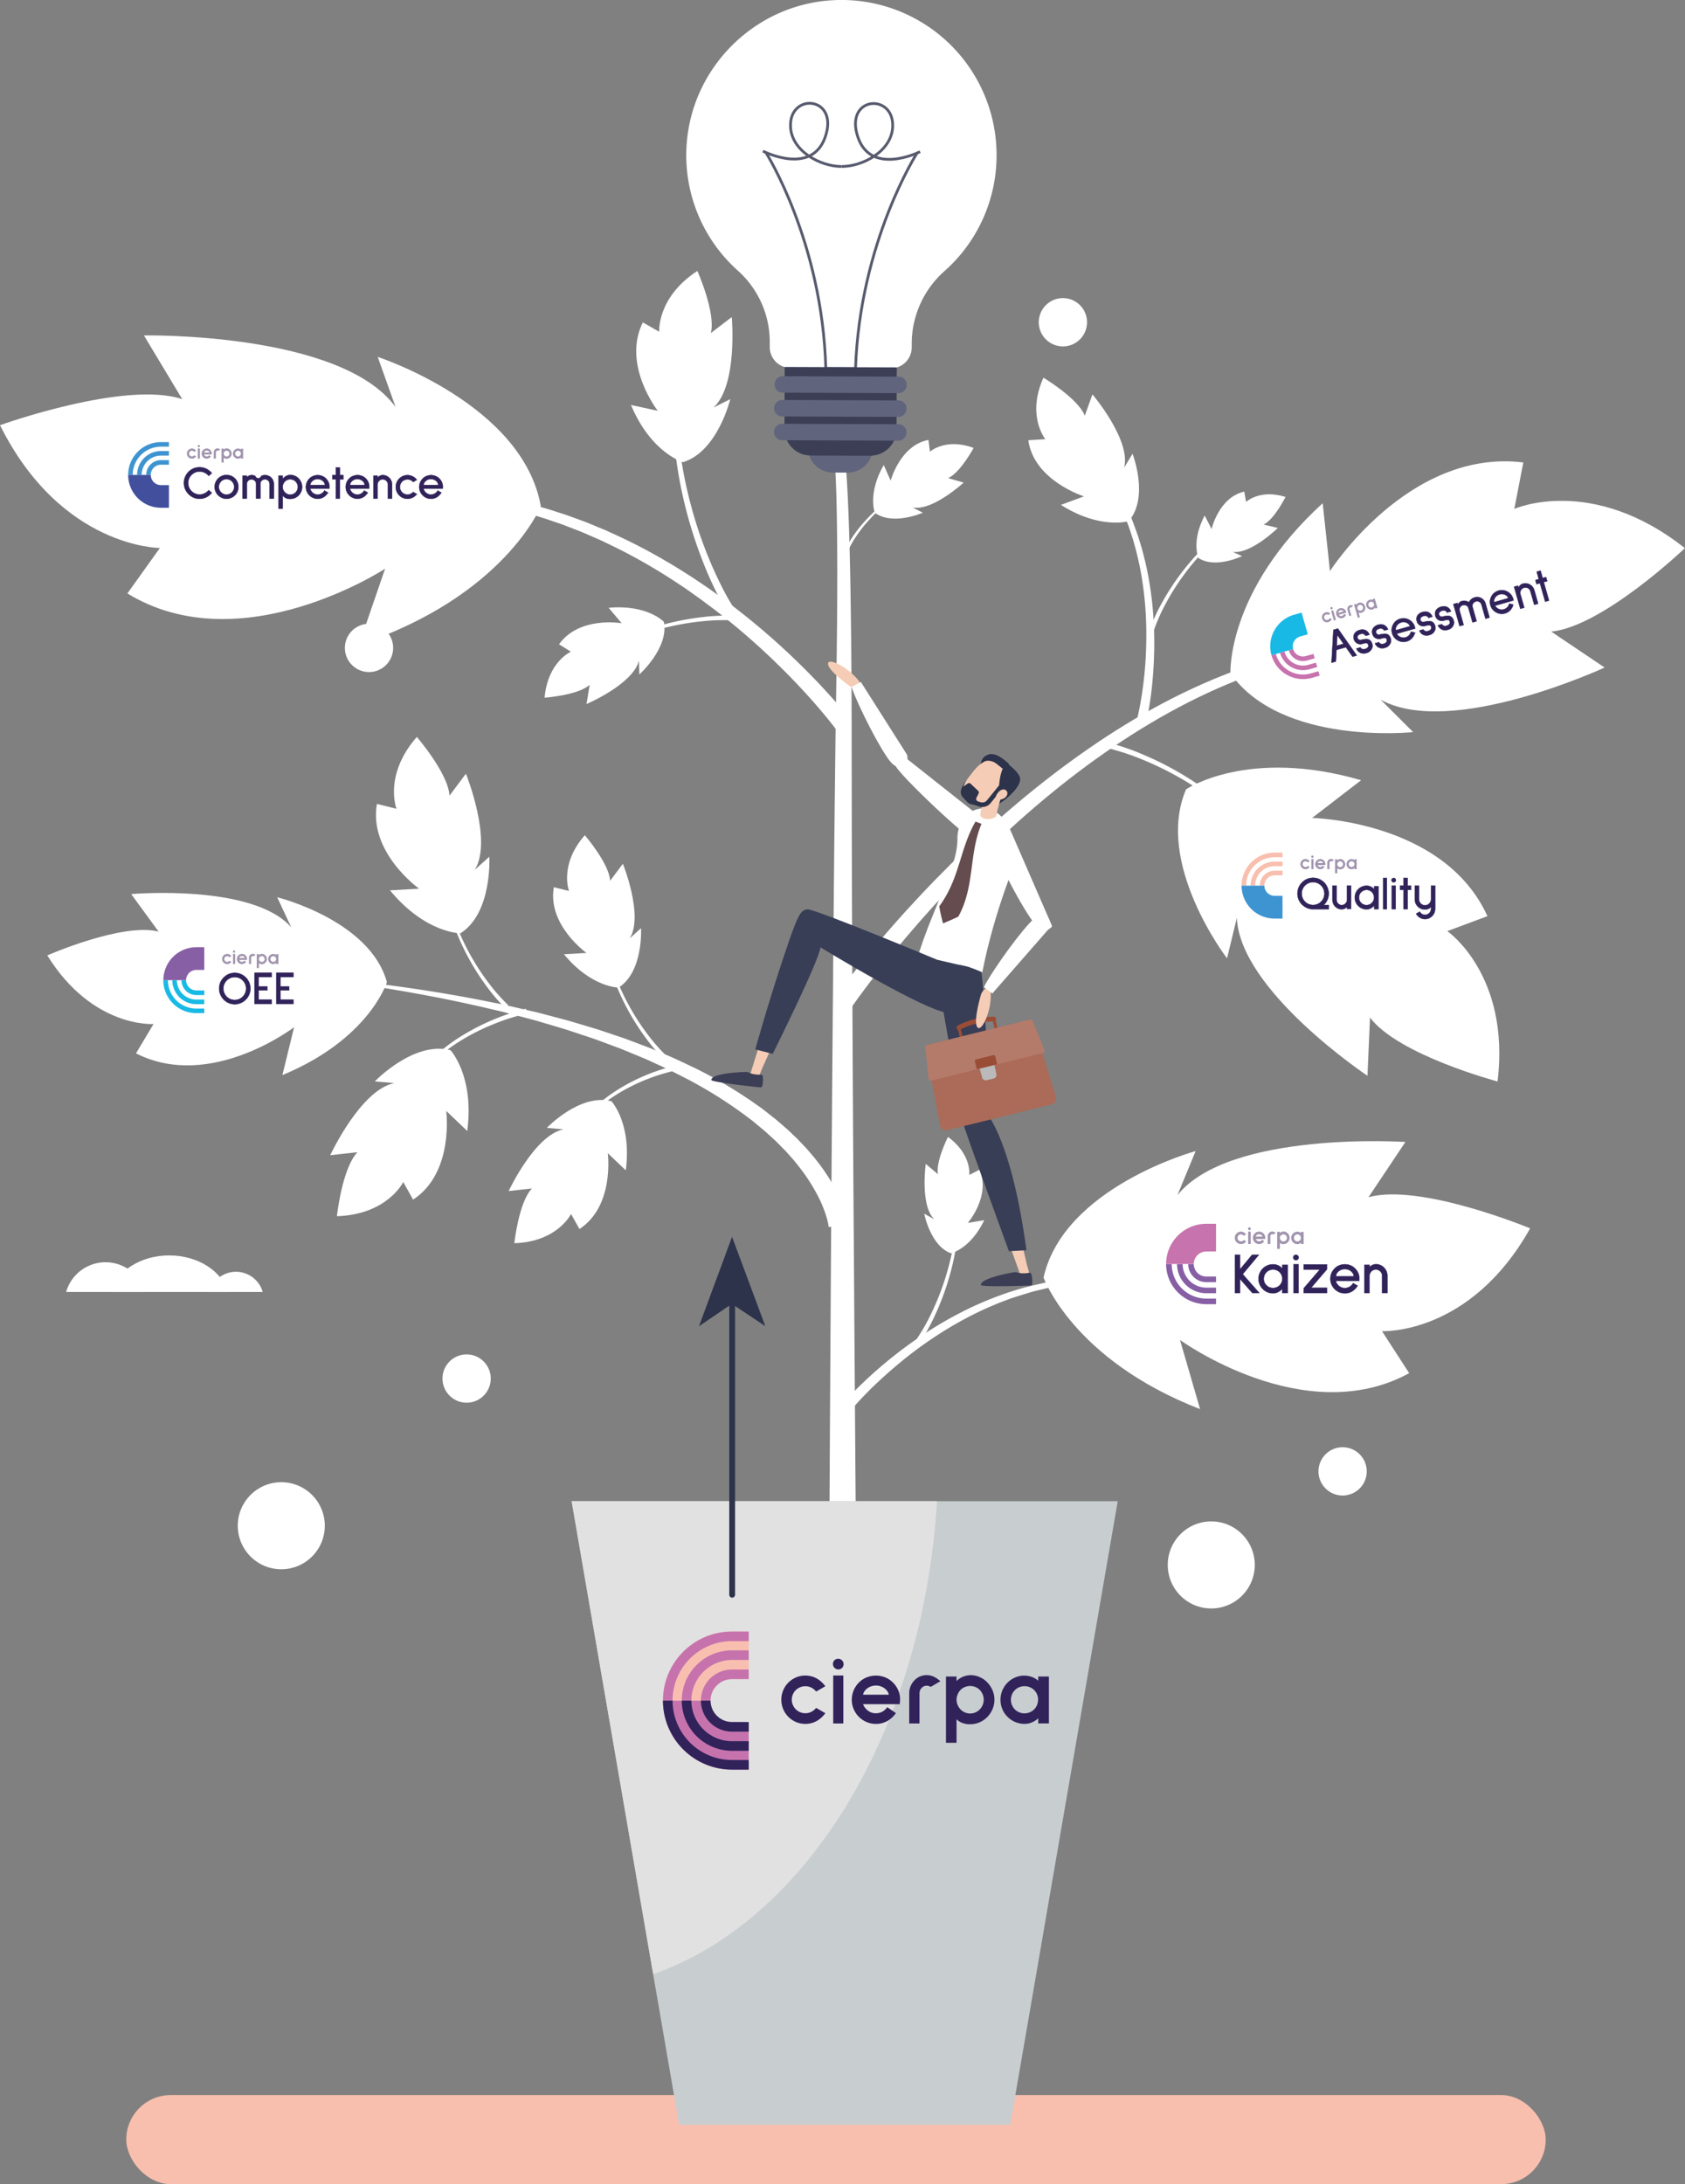 <svg id="Layer_1" data-name="Layer 1" xmlns="http://www.w3.org/2000/svg" viewBox="0 0 1159 1501.69"><rect x="0" y="0" width="1159" height="1501.69" fill="#808080" stroke="none"/><defs><style>.cls-1{fill:#f8bfaf;}.cls-2{fill:#fff;}.cls-18,.cls-3,.cls-4{fill:none;}.cls-3{stroke:#585b6e;stroke-width:1.9px;}.cls-24,.cls-29,.cls-3,.cls-4{stroke-miterlimit:10;}.cls-4{stroke:#292b3b;stroke-width:2.7px;}.cls-5{fill:#60647d;}.cls-6{fill:#3b3e54;}.cls-7{fill:#c8cdd0;}.cls-8{fill:#e1e1e1;}.cls-9{fill:#f5ccb5;}.cls-10{fill:#d9ad93;}.cls-11{fill:#383e56;}.cls-12{fill:#2d334a;}.cls-13{fill:#654c4e;}.cls-14{fill:#ab6b58;}.cls-15{fill:#bababa;}.cls-16{fill:#9a4d36;}.cls-17{fill:#b47b6a;}.cls-18{stroke:#2d334a;stroke-linecap:round;stroke-linejoin:round;stroke-width:4px;}.cls-19{fill:#c673ad;}.cls-20{fill:#f8bfb0;}.cls-21,.cls-24,.cls-29{fill:#31235a;}.cls-22{fill:#3e94d1;}.cls-23{fill:#424f9d;}.cls-24,.cls-29{stroke:#2f2459;}.cls-24{stroke-width:0.25px;}.cls-25{fill:#a194ae;}.cls-26{fill:#18bae5;}.cls-27{fill:#875fa5;}.cls-28{fill:#c773ad;}.cls-29{stroke-width:0.31px;}</style></defs><rect class="cls-1" x="86.84" y="1440.45" width="976.35" height="61.24" rx="30.62"/><path class="cls-2" d="M1381.31,1042.72a19.14,19.14,0,0,1,18.4,13.88H1362.9A19.16,19.16,0,0,1,1381.31,1042.72Z" transform="translate(-1219 -168.31)"/><path class="cls-2" d="M1291.6,1036.16a28.21,28.21,0,0,1,27.11,20.44h-54.22A28.2,28.2,0,0,1,1291.6,1036.16Z" transform="translate(-1219 -168.31)"/><path class="cls-2" d="M1375.74,1056.6c-4.16-14.39-20.63-25.13-40.33-25.13s-36.16,10.74-40.32,25.13Z" transform="translate(-1219 -168.31)"/><path class="cls-2" d="M1793.8,853.35c3.08-4.28,6.13-8.28,9.26-12.33s6.3-8,9.51-12q9.63-11.85,19.69-23.31,20.1-22.93,41.81-44.37c28.94-28.52,60-55,93.45-78.16s69.49-42.81,108-56.25q14.43-5,29.28-8.7c2.47-.65,4.93-1.2,7.39-1.74l7.36-1.68,14.72-3.46q29.4-7.12,58.54-15.33l.39,1.22q-28.69,9.79-57.78,18.39c-9.68,2.87-19.45,5.66-29.14,8.31s-19.2,5.63-28.58,9.09c-37.56,13.9-72.63,34-105.14,57.32s-62.64,50.11-90.66,78.78q-21,21.54-40.4,44.53-9.7,11.47-19,23.31-4.62,5.91-9.1,11.91c-3,4-6,8.08-8.7,12Z" transform="translate(-1219 -168.31)"/><path class="cls-2" d="M1787.62,1612.87q1.14-289.56,2.94-579.11.95-144.76,2.33-289.55l.84-72.4c.35-24.13.78-48.23,1-72.34s.28-48.21-.07-72.28c-.19-12-.46-24.07-1.1-36-.35-5.95-.73-12-1.59-17.64a25.81,25.81,0,0,0-.84-3.79c-.07-.22-.17-.43-.14-.38a1.89,1.89,0,0,0,.38.4,2.6,2.6,0,0,0,.88.48,3,3,0,0,0,1.53.09,2.41,2.41,0,0,0,1.37-.73l.1-.12a3.38,3.38,0,0,0-.25.51,25.55,25.55,0,0,0-1.13,3.78c-.32,1.37-.61,2.83-.84,4.21l-6.67-1c.24-1.61.5-3.11.84-4.69a32.16,32.16,0,0,1,1.37-4.9,11.47,11.47,0,0,1,.74-1.52,5.21,5.21,0,0,1,.77-1,4.22,4.22,0,0,1,2.3-1.33,4,4,0,0,1,2.09.12,4.44,4.44,0,0,1,1.36.76,5.2,5.2,0,0,1,1.1,1.28,9.35,9.35,0,0,1,.8,1.67,31.44,31.44,0,0,1,1.25,5c1.08,6.24,1.56,12.27,2,18.35.9,12.13,1.41,24.22,1.85,36.3.83,24.18,1.24,48.33,1.53,72.48s.42,48.3.43,72.43l.11,72.36q.39,144.75,1.46,289.51,1.94,289.52,4.65,579Z" transform="translate(-1219 -168.31)"/><path class="cls-2" d="M1904.48,275.4a106.69,106.69,0,0,0-111.35-107c-55.09,2.34-99.77,47.18-102,102.27a106.37,106.37,0,0,0,35.7,84,65.69,65.69,0,0,1,21.63,49.41v2.83a14.32,14.32,0,0,0,14.27,14.37l69,.25a14.33,14.33,0,0,0,14.38-14.27v-2.84a66.74,66.74,0,0,1,22.48-49.67A106.35,106.35,0,0,0,1904.48,275.4Z" transform="translate(-1219 -168.31)"/><path class="cls-3" d="M1797.76,282.77c-14.42,0-34.2-10.49-35-27.16-1.17-23.2,31.61-21.51,24.61,4.46-8.2,30.44-43.6,12.14-43.6,12.14" transform="translate(-1219 -168.31)"/><path class="cls-3" d="M1851.86,272.6s-35.53,18-43.51-12.46c-6.81-26,26-27.46,24.65-4.28-1,16.67-20.83,27-35.24,26.91" transform="translate(-1219 -168.31)"/><path class="cls-3" d="M1745.81,273.17S1784.6,334.43,1787,421.4" transform="translate(-1219 -168.31)"/><path class="cls-3" d="M1849.78,273.55s-39.25,61-42.32,147.92" transform="translate(-1219 -168.31)"/><path class="cls-4" d="M1797.25,421.44" transform="translate(-1219 -168.31)"/><path class="cls-4" d="M1797.76,282.77" transform="translate(-1219 -168.31)"/><path class="cls-5" d="M1802.18,493.22l-10.38,0a17.06,17.06,0,0,1-17-17.13l.15-42.07a13.3,13.3,0,0,1,13.35-13.25l17.93.06a13.3,13.3,0,0,1,13.24,13.35l-.15,42.07A17.07,17.07,0,0,1,1802.18,493.22Z" transform="translate(-1219 -168.31)"/><path class="cls-6" d="M1817.47,481.64l-40.88-.15a18.11,18.11,0,0,1-18-18.17l.16-42.36a.34.34,0,0,1,.34-.34l76.41.28a.34.34,0,0,1,.33.34l-.15,42.36A18.1,18.1,0,0,1,1817.47,481.64Z" transform="translate(-1219 -168.31)"/><path class="cls-5" d="M1836.84,471.3l-79.54-.3a5.67,5.67,0,1,1,0-11.33l79.54.29a5.67,5.67,0,0,1,0,11.34Z" transform="translate(-1219 -168.31)"/><path class="cls-5" d="M1836.9,454.94l-79.54-.3a5.67,5.67,0,1,1,0-11.33l79.54.29a5.67,5.67,0,0,1,0,11.34Z" transform="translate(-1219 -168.31)"/><path class="cls-5" d="M1837,438.58l-79.54-.29a5.67,5.67,0,1,1,0-11.34l79.54.29a5.67,5.67,0,0,1,0,11.34Z" transform="translate(-1219 -168.31)"/><path class="cls-2" d="M1789,1011.92c0-.38-.2-1.46-.36-2.26s-.37-1.76-.61-2.66-.48-1.8-.77-2.7l-.89-2.7c-.7-1.79-1.3-3.61-2.13-5.37l-1.17-2.66-1.31-2.62A126.84,126.84,0,0,0,1769,971l-3.74-4.68c-1.3-1.51-2.66-3-4-4.5l-2-2.24-2.12-2.15-4.24-4.3-4.46-4.1c-1.51-1.35-2.94-2.78-4.53-4l-4.68-3.88-2.34-2-2.44-1.83A304.26,304.26,0,0,0,1693.23,911c-7.31-3.73-14.57-7.59-22.11-10.89l-5.61-2.57-2.81-1.28-2.85-1.18-11.43-4.71c-1.89-.82-3.83-1.53-5.76-2.24l-5.8-2.15-5.8-2.16c-1.93-.73-3.87-1.43-5.84-2.06l-11.76-3.91c-2-.64-3.91-1.32-5.89-1.93l-5.94-1.77-11.9-3.52c-2-.61-4-1.16-6-1.67l-6-1.58-12-3.16c-4-1-8.07-1.89-12.09-2.85-32.27-7.54-65-13.27-97.86-17.87L1456,842c33,3.6,66,8.33,98.65,14.91,4.08.84,8.18,1.58,12.24,2.49l12.18,2.81,6.09,1.41c2,.45,4.07.93,6.08,1.49l12.09,3.18,6,1.6c2,.56,4,1.18,6,1.77l12,3.59c2,.57,4,1.22,6,1.9l5.94,2,5.94,2c2,.66,4,1.32,5.91,2.09l11.75,4.43,2.94,1.11,2.9,1.21,5.79,2.44c7.78,3.13,15.32,6.84,22.92,10.43a313.59,313.59,0,0,1,43.42,26l2.6,1.83,2.51,2,5,3.92c1.71,1.27,3.27,2.72,4.9,4.1l4.84,4.19,4.64,4.42,2.33,2.22,2.21,2.33c1.47,1.57,3,3.11,4.42,4.7l4.2,4.92a139.15,139.15,0,0,1,14.7,21.54l1.57,2.9,1.43,3c1,2,1.78,4.08,2.65,6.13l1.16,3.18c.38,1.06.69,2.17,1,3.26s.61,2.24.89,3.38a36.82,36.82,0,0,1,.71,3.88Z" transform="translate(-1219 -168.31)"/><path class="cls-2" d="M1485.13,843.59s-12,39.11-71.89,63.89l8.06-32.94s-57.49,44.1-108.76,18l12.06-20.17s-41.94,3-73.07-47.17c0,0,51.49-22.71,76.56-16.37l-18.86-25.8s83.78-7.32,110.09,22.88l-9.65-20.69S1473.4,800.9,1485.13,843.59Z" transform="translate(-1219 -168.31)"/><path class="cls-2" d="M1535.72,810s-24.14,0-48.47-29.54l20-1.14s-34.82-24.83-29-58.27l13.46,3.32s-9-23.14,14-49.38c0,0,21.71,25.14,22.45,40.38l11.31-15.1s18.6,46,6.1,66.09l10-9S1557.79,796,1535.72,810Z" transform="translate(-1219 -168.31)"/><path class="cls-2" d="M1528.86,890.36s16.49,17.63,11.54,55.58l-14.48-13.82s5.65,42.39-22.78,61L1496.37,981s-10.78,22.36-45.63,23.51c0,0,3.53-33,14.15-44l-18.75,2.06s20.9-45,44.1-49.6l-13.43-1.14S1503.56,883.8,1528.86,890.36Z" transform="translate(-1219 -168.31)"/><path class="cls-2" d="M2065.34,631.3s-2.86-56.54,63.45-117l5,46.68s54-84.49,133-74.71l-6.19,31.92s53.15-23.71,117.32,27c0,0-56.31,53.82-91.93,57.38l36.71,24.7s-105.59,49-154.06,22.09L2191,671.66S2100.71,681.34,2065.34,631.3Z" transform="translate(-1219 -168.31)"/><path class="cls-2" d="M2034.83,711s42.34-28.91,120.39-6.25l-33.69,25.93s90.8,1.85,120.57,67.53l-27.59,10.29s43.43,29.87,34.58,103.38c0,0-68.19-18.09-87.75-43.93l-1.75,40s-87.73-58.44-89.84-108.6L2063,827.22S2012.87,762,2034.83,711Z" transform="translate(-1219 -168.31)"/><path class="cls-2" d="M1995.38,526.61s-19.48,6-46.66-11.16l15.84-5.86s-34.44-10.85-38.25-38.59l11.72-.73s-13.14-16-1.31-42.28c0,0,23.94,14.35,28.43,26.14l5.27-14.67s26.76,31.53,21.8,50.4l5.77-9.57S2009.62,510.13,1995.38,526.61Z" transform="translate(-1219 -168.31)"/><path class="cls-2" d="M1566.51,861.43a125.82,125.82,0,0,1-13-15.23,165.31,165.31,0,0,1-19.59-34.63,167.22,167.22,0,0,1-6.54-18.8l1.43-.41a165.57,165.57,0,0,0,6.79,18.49,156.07,156.07,0,0,0,8.93,17.53,158.76,158.76,0,0,0,11,16.32,125,125,0,0,0,13,14.64Z" transform="translate(-1219 -168.31)"/><path class="cls-2" d="M1581.37,865.18a152,152,0,0,0-23,7.33,148.81,148.81,0,0,0-21.66,10.81,112.81,112.81,0,0,0-19.27,14.6,86,86,0,0,0-15.08,18.84l-1.29-.74a88,88,0,0,1,15-19.51,114.93,114.93,0,0,1,19.35-15.26,160.2,160.2,0,0,1,45.24-19.38Z" transform="translate(-1219 -168.31)"/><path class="cls-2" d="M1644.5,847.31s-18.72,0-37.6-22.91l15.5-.89s-27-19.26-22.46-45.2l10.44,2.57s-6.94-18,10.87-38.31c0,0,16.84,19.51,17.42,31.33l8.77-11.71s14.43,35.7,4.73,51.27l7.77-7S1661.63,836.46,1644.5,847.31Z" transform="translate(-1219 -168.31)"/><path class="cls-2" d="M2043.32,551.94s-5.07-11.52,4.3-29.19l4.76,9.31s4.85-21.71,22.49-25.76l1.2,7.11s9.47-9,27.17-3.43c0,0-7.77,15.52-15.09,19l9.79,2.31s-18.66,18.31-31.13,16.45l6.53,2.93S2054.83,559.62,2043.32,551.94Z" transform="translate(-1219 -168.31)"/><path class="cls-2" d="M1639.57,925.45s14.11,15.08,9.87,47.55l-12.39-11.82s4.84,36.26-19.48,52.14l-5.79-10.35s-9.23,19.12-39,20.11c0,0,3-28.26,12.11-37.63l-16,1.76s17.89-38.52,37.73-42.43l-11.49-1S1617.93,919.84,1639.57,925.45Z" transform="translate(-1219 -168.31)"/><path class="cls-2" d="M1676.05,897a125.82,125.82,0,0,1-13-15.23,165,165,0,0,1-19.59-34.64,166.37,166.37,0,0,1-6.54-18.79l1.42-.41a167.58,167.58,0,0,0,6.79,18.49A163.74,163.74,0,0,0,1665,880.22,125.83,125.83,0,0,0,1678,894.86Z" transform="translate(-1219 -168.31)"/><path class="cls-2" d="M1820.69,520.8s-5-13.27,6.17-32.78l4.78,10.75s6.42-24.3,26-28l1,8.09s10.87-9.73,30.06-2.56c0,0-9.31,17.16-17.54,20.74l10.66,3.08s-21.45,19.78-35.08,17.08l7,3.63S1833,530,1820.69,520.8Z" transform="translate(-1219 -168.31)"/><path class="cls-2" d="M1798.44,551a44.52,44.52,0,0,1,2.69-6.26c1-2,2.15-3.93,3.34-5.82a95.16,95.16,0,0,1,8-10.7c1.49-1.65,3-3.33,4.54-4.89s3.18-3.11,4.81-4.61c.8-.77,1.65-1.48,2.5-2.2l2.55-2.14c1.73-1.38,3.51-2.71,5.27-4.06l.67.9c-1.72,1.38-3.46,2.72-5.15,4.12l-2.47,2.18c-.83.72-1.66,1.43-2.44,2.21-1.58,1.52-3.18,3-4.65,4.65s-2.95,3.24-4.38,4.9a93.48,93.48,0,0,0-7.64,10.64c-1.13,1.87-2.2,3.77-3.14,5.73a43,43,0,0,0-2.44,5.94Z" transform="translate(-1219 -168.31)"/><path class="cls-2" d="M1686.17,903.83a124.21,124.21,0,0,0-21.8,6.39,125.69,125.69,0,0,0-20.43,10.13,103.81,103.81,0,0,0-9.39,6.49,92.73,92.73,0,0,0-8.6,7.5,86,86,0,0,0-14,17.94l-1.29-.74a87.8,87.8,0,0,1,14-18.59,92.66,92.66,0,0,1,8.62-7.83,103.5,103.5,0,0,1,9.45-6.83,128.59,128.59,0,0,1,20.65-10.77,126.79,126.79,0,0,1,22.3-7Z" transform="translate(-1219 -168.31)"/><path class="cls-2" d="M2010,600.56a128.43,128.43,0,0,1,8.78-18.76,162.19,162.19,0,0,1,11.15-17.33,164.58,164.58,0,0,1,13.16-15.83c2.29-2.55,4.8-4.9,7.26-7.29,1.2-1.22,2.53-2.32,3.81-3.45l3.87-3.39,1,1.17-3.77,3.43c-1.25,1.14-2.54,2.25-3.71,3.48-2.4,2.41-4.84,4.77-7.06,7.33A167.49,167.49,0,0,0,2021,583a125.51,125.51,0,0,0-8.24,18.43Z" transform="translate(-1219 -168.31)"/><path class="cls-2" d="M1981.55,678.93a170.15,170.15,0,0,1,25.46,8.94A213.3,213.3,0,0,1,2030.94,700,216.2,216.2,0,0,1,2053.21,715l2.67,2,1.33,1,1.28,1.08,5.14,4.31c1.74,1.4,3.34,3,5,4.47l4.91,4.57-1.39,1.44-4.93-4.44c-1.65-1.47-3.26-3-5-4.34l-5.15-4.18-1.29-1-1.34-1-2.67-2a219.92,219.92,0,0,0-46-25.95,167.56,167.56,0,0,0-25-8.31Z" transform="translate(-1219 -168.31)"/><path class="cls-2" d="M2001.13,662.65c.89-3.54,1.65-7.34,2.32-11.06s1.26-7.52,1.75-11.3c1-7.56,1.67-15.18,2-22.8s.38-15.28.08-22.91a226.12,226.12,0,0,0-2-22.82,206.5,206.5,0,0,0-4.26-22.5l-.68-2.79-.77-2.76c-.53-1.83-1-3.68-1.59-5.5-1.18-3.63-2.32-7.28-3.73-10.83-1.26-3.61-2.85-7.08-4.33-10.6-.79-1.74-1.65-3.45-2.47-5.17l-1.25-2.58-1.36-2.52-2.74-5-3-4.89-1.5-2.44-1.62-2.37-3.24-4.73,2.32-1.72,3.4,4.74,1.7,2.38,1.58,2.46,3.15,4.92,2.9,5.08,1.44,2.54,1.32,2.6c.87,1.75,1.78,3.47,2.63,5.23,1.58,3.56,3.27,7.08,4.64,10.73s2.74,7.29,4,11c.62,1.84,1.15,3.72,1.73,5.58l.85,2.8.74,2.83a212.26,212.26,0,0,1,4.81,22.88,232.41,232.41,0,0,1,2.5,23.24q.71,11.69.39,23.38T2011.29,641q-.63,5.82-1.55,11.62c-.63,3.89-1.3,7.67-2.21,11.64Z" transform="translate(-1219 -168.31)"/><path class="cls-2" d="M1936.79,1046.66s19.84,56.37,107.67,90.48l-13.81-47.54s85.64,62.21,157.63,22.82l-18.7-28.88s60.51,3.12,101.91-70.67c0,0-75.58-31.37-111.2-21.4l25.39-38s-121-8-156.79,36.57l12.5-30.31S1950.78,984.37,1936.79,1046.66Z" transform="translate(-1219 -168.31)"/><path class="cls-2" d="M1873.12,1030s13.44-3,22.88-22.77l-11.29,1.87s15.93-18.4,8-36.54l-7,3.57s1.77-14.2-14.67-26.12c0,0-8.59,16.93-6.88,25.63l-8.4-7.11s-4,28.33,5.8,38.08l-6.83-3.83S1858.88,1024.87,1873.12,1030Z" transform="translate(-1219 -168.31)"/><path class="cls-2" d="M1849.46,1089.09a137.49,137.49,0,0,0,10.83-19.24,182.39,182.39,0,0,0,13.87-42.16c.81-3.63,1.3-7.31,1.86-11,.32-1.83.45-3.68.65-5.53l.55-5.55,1.68.11-.46,5.61c-.17,1.87-.26,3.74-.55,5.6-.51,3.72-.94,7.45-1.69,11.13a181.12,181.12,0,0,1-5.35,21.87,178.59,178.59,0,0,1-8,21.08,140.85,140.85,0,0,1-10.79,19.93Z" transform="translate(-1219 -168.31)"/><path class="cls-2" d="M1797.64,1134.59c2.89-3.38,5.79-6.44,8.8-9.51s6.06-6,9.2-8.94q9.39-8.7,19.48-16.6t20.8-14.88a255,255,0,0,1,22.07-12.93,230.09,230.09,0,0,1,23.25-10.66l3-1.18,3-1.08c2-.7,4-1.46,6-2.11,4.07-1.27,8.13-2.59,12.27-3.61s8.3-2,12.46-2.9c2.09-.41,4.2-.73,6.3-1.09l3.15-.54,3.18-.38,6.35-.76,6.37-.44,3.19-.21,3.2,0,6.38-.1v3.17l-6.27.22-3.13.12-3.13.27-6.25.55-6.21.87-3.1.44-3.08.58c-2,.4-4.11.76-6.15,1.19-4.07,1-8.15,1.86-12.15,3.09s-8,2.46-12,3.77c-2,.68-3.91,1.47-5.87,2.19l-2.93,1.11-2.89,1.23a225,225,0,0,0-22.56,10.89,249.73,249.73,0,0,0-21.36,13.1q-10.36,7-20.09,15T1820.26,1121q-4.52,4.34-8.8,8.89c-2.83,3-5.68,6.15-8.22,9.24Z" transform="translate(-1219 -168.31)"/><path class="cls-2" d="M1591,516.43s-25.19,61.88-125.12,95.24l18-52.35s-99,64.86-177.26,17L1329,545.06s-67.76.22-110-84.41c0,0,86.1-31,125.34-17.9L1318,398.93s135.54-2.46,173.12,49.29l-12.32-34.52S1578.69,446.11,1591,516.43Z" transform="translate(-1219 -168.31)"/><path class="cls-2" d="M1688.84,486.06S1667,480,1653,446.75l18.43,4s-24.76-31.55-10.28-60.78l11.29,6.44s-1.78-23.5,26.22-41.82c0,0,12.79,28.54,9.29,42.72l14.39-11s4.25,46.93-12.58,62.21l11.54-5.77S1712.67,478.76,1688.84,486.06Z" transform="translate(-1219 -168.31)"/><path class="cls-2" d="M1718.62,588.07a231.47,231.47,0,0,1-16.17-33.66,304,304,0,0,1-18.52-71.75l-.62-4.6c-.1-.77-.22-1.53-.3-2.3l-.19-2.31-.79-9.24c-.33-3.08-.34-6.18-.47-9.26l-.31-9.27,2.78,0,.47,9.17c.17,3.05.23,6.11.62,9.15l.93,9.13.23,2.28c.09.76.23,1.52.33,2.27l.69,4.54a291.77,291.77,0,0,0,7.6,35.85,288,288,0,0,0,11.88,34.63c2.3,5.65,4.86,11.19,7.53,16.66s5.62,10.87,8.77,15.87Z" transform="translate(-1219 -168.31)"/><path class="cls-2" d="M1675.63,595.82s-11.56-12.11-38-9.61l9,10.59s-29.14-5.1-43.1,14.49l8.12,5.1s-15.9,7-18.06,31.62c0,0,23-1.63,31-8.84l-2.16,13.19s32-13.58,36.07-29.85l.27,9.52S1679.2,613.86,1675.63,595.82Z" transform="translate(-1219 -168.31)"/><path class="cls-2" d="M1724.17,594.87a138.91,138.91,0,0,0-22.12.6,175.51,175.51,0,0,0-22,3.58,178.72,178.72,0,0,0-21.4,6.22c-3.53,1.18-7,2.66-10.39,4.06-1.74.67-3.4,1.52-5.09,2.3l-5,2.38-.77-1.5,5-2.49c1.69-.82,3.36-1.7,5.1-2.41,3.45-1.48,6.88-3,10.43-4.28a185.85,185.85,0,0,1,43.79-10.68,140.27,140.27,0,0,1,22.68-1Z" transform="translate(-1219 -168.31)"/><path class="cls-2" d="M1795.16,671.27c-1.91-2.6-4.07-5.35-6.21-8s-4.33-5.3-6.57-7.89q-6.69-7.83-13.77-15.33-14.13-15-29.51-28.85T1707.22,585c-2.77-2-5.49-4.16-8.31-6.12l-8.45-6c-5.74-3.79-11.45-7.65-17.36-11.19A372.44,372.44,0,0,0,1636.84,542l-4.65-2.24-4.73-2.06c-3.17-1.35-6.3-2.8-9.49-4.07l-9.63-3.73-2.41-.94-2.44-.83-4.89-1.66c-6.48-2.34-13.14-4.09-19.74-6.05-3.33-.88-6.69-1.63-10-2.45l-5-1.21-5.07-1-10.16-1.92-10.23-1.4-5.13-.7-5.15-.43-10.3-.87.25-5.22,10.5.68,5.26.34,5.23.6,10.46,1.22,10.39,1.75,5.19.89,5.14,1.13c3.43.77,6.88,1.46,10.29,2.29,6.77,1.86,13.61,3.51,20.27,5.77l5,1.6,2.52.8,2.47.9,9.9,3.61c3.29,1.24,6.51,2.65,9.77,4l4.88,2,4.79,2.19a378.52,378.52,0,0,1,37.42,19.39c6.1,3.5,12,7.3,17.94,11.07l8.74,5.89c2.92,1.95,5.73,4.06,8.61,6.08q17.09,12.35,33.06,26.14t30.74,28.87q7.38,7.53,14.43,15.43,3.53,3.93,6.94,8c2.3,2.73,4.5,5.4,6.77,8.36Z" transform="translate(-1219 -168.31)"/><polygon class="cls-7" points="768.81 1032.17 694.88 1460.91 467.12 1460.91 449.27 1357.35 393.19 1032.17 768.81 1032.17"/><path class="cls-8" d="M1863.51,1200.48c-9.63,158.46-89.67,288.16-195.24,325.18l-56.08-325.18Z" transform="translate(-1219 -168.31)"/><path class="cls-9" d="M1781.33,806.55c-.54-4.17-1.93-6.64-5.23-7.79a6.8,6.8,0,0,0-8.74,4.39l-31.9,102.43a3.14,3.14,0,0,0,5.93,2.07l1.67-4.32C1772.94,836,1782.16,821.25,1781.33,806.55Z" transform="translate(-1219 -168.31)"/><path class="cls-9" d="M1857.12,857.1c12.64,2.25,17.14-3.16,18.74-7.52a7.54,7.54,0,0,0,.49-.83,6.8,6.8,0,0,0-3.33-9.2l-97.93-43.8a3.16,3.16,0,0,0-4.11,1.48,3.29,3.29,0,0,0-.31,1.58,10.89,10.89,0,0,0,4.55,10.23C1792.51,821.17,1840.69,854.17,1857.12,857.1Z" transform="translate(-1219 -168.31)"/><path class="cls-9" d="M1897.62,937.52c-2.93-3-5.53-4.14-8.86-3.08a6.8,6.8,0,0,0-4.33,8.77l36.15,101a3.14,3.14,0,0,0,6-1.92l-1.26-4.46C1908.67,966.12,1907.13,948.76,1897.62,937.52Z" transform="translate(-1219 -168.31)"/><path class="cls-10" d="M1890.55,840.06c-5.06-11.8-12.06-12.58-16.58-11.52a6.17,6.17,0,0,0-1,0,6.81,6.81,0,0,0-5.86,7.84l17.22,105.89a3.13,3.13,0,0,0,3.49,2.61,3.09,3.09,0,0,0,1.49-.61,10.86,10.86,0,0,0,6-9.41C1896,913.79,1897.13,855.4,1890.55,840.06Z" transform="translate(-1219 -168.31)"/><path class="cls-6" d="M1923.17,1043.77a15.14,15.14,0,0,1-5.53-.86c-8.05,1.12-24.43,4.9-23.92,8.92.19,1.48,32.15.51,34.37.25,1.56-.18.92-4.81.41-7.53a1.41,1.41,0,0,0-1.66-1.1A20,20,0,0,1,1923.17,1043.77Z" transform="translate(-1219 -168.31)"/><path class="cls-6" d="M1738.55,907a15.32,15.32,0,0,1-5.36-1.64c-8.12,0-24.87,1.42-24.93,5.48,0,1.49,31.76,5,34,5.08,1.58,0,1.59-4.63,1.47-7.4a1.41,1.41,0,0,0-1.49-1.33A19.22,19.22,0,0,1,1738.55,907Z" transform="translate(-1219 -168.31)"/><path class="cls-11" d="M1892,822.16s7,34.93,5.72,111.76c0,0,17.14,18.42,27.3,94l-12.06.64s-31.12-85.09-31.75-88.9-21-120-21-120Z" transform="translate(-1219 -168.31)"/><path class="cls-9" d="M1811.24,641.62a8.21,8.21,0,0,1-7.21-1.21c-5.34-3.87-15.17-11.5-15.51-15.55-.47-5.57,18.41,4.21,24.13,16.34Z" transform="translate(-1219 -168.31)"/><path class="cls-2" d="M1889.14,746c7.77,4.48,10.73-2.61,10.89-2.77,1.93-1.87.89-7-1.57-9.17l-57.38-45.4c-.85-.82-5.56.09-6.41.91a2.19,2.19,0,0,0-.57,1c-1.25,2.47,2.49,6.73,4.34,8.87C1847.53,710,1879,740.21,1889.14,746Z" transform="translate(-1219 -168.31)"/><path class="cls-2" d="M1804.72,640.6c5,14.44,20.48,44.12,26.79,51.46,5.25,6.08,8.86,2.81,9,2.72,2.25-1,3.54-5.47,2.11-8l-31.48-49.56Z" transform="translate(-1219 -168.31)"/><path class="cls-2" d="M1912.83,772.94c3-10.48,5.06-26-1.27-37.85-7-13.12-19.85-12.72-25.74-7.67a21.44,21.44,0,0,0-8.27,17.43c0,9.71-3.21,18.7-7.4,28.39-.25.59-5.74,15-6.93,18-.73,1.78-5.31,13-6.65,16.68-.38,1-.81,2.2-1.22,3.26-.32.82-.62,1.67-.94,2.54-.74,2-1.52,4.39-2.2,6.42-.6,1.78-1.21,3.51-1.78,5.16-.77,2.23-1.46,4.19-2.22,6.35a30,30,0,0,0,14.3.61c8.29-1.37,15.45-1.34,23.42,1.14a80.16,80.16,0,0,1,8.73,3.48C1901.25,803,1912.47,774.23,1912.83,772.94Z" transform="translate(-1219 -168.31)"/><path class="cls-12" d="M1880,711.93s.83-5,4.82-7.57,2.86,2.36,2.86,2.36Z" transform="translate(-1219 -168.31)"/><path class="cls-12" d="M1910.74,717.73c-.43.28-7.64,6-9,5.43-1.84-.84,2.08-6.28,2.08-6.28Z" transform="translate(-1219 -168.31)"/><path class="cls-12" d="M1893.3,694.72s.41-4.77,3.4-6.59,6.84-3,15.48,4.63a3.41,3.41,0,0,1,.66,4.31l-2.39,4Z" transform="translate(-1219 -168.31)"/><path class="cls-9" d="M1907.45,712.84c-4.29,5.28-8.24,9.34-13.36,9.63a13,13,0,0,1-9.68-3.42c-3.2-2.92-3.87-5.91-3-9.1,1-3.66,4.07-7.59,7.66-12,6.74-8.3,14.27-9.18,19.34-5.07S1914.18,704.54,1907.45,712.84Z" transform="translate(-1219 -168.31)"/><path class="cls-9" d="M1909.25,711l-10.68-3.44c-.47,1.46-4.71,15.44-5.32,20.92,0,1.74,2.6,3.09,5.71,3,2.8-.07,5.07-1.27,5.48-2.77h0C1904.82,725.48,1907.61,716.15,1909.25,711Z" transform="translate(-1219 -168.31)"/><path class="cls-12" d="M1910.11,718.21a5.34,5.34,0,0,1-3.56-4.06c-1-4.35.23-11.83,1.26-14.95,1.8-5.48,4-5.92,4-5.92s8.78,6.29,8.89,10.54C1920.85,710.2,1910.11,718.21,1910.11,718.21Z" transform="translate(-1219 -168.31)"/><path class="cls-12" d="M1907.73,706.41l-9.82,12.11a4.09,4.09,0,0,1-4.31,1.36l-1.82-.52a1.84,1.84,0,0,1-1.13-2.62l1.46-2.82a1.61,1.61,0,0,0-.32-1.89l-5.14-4.87a1.6,1.6,0,0,0-2-.15l-2.58,1.79a5.09,5.09,0,0,0-.84,7.65l2.93,3.16a5.62,5.62,0,0,0,2.27,1.49l.2.07.12,0h0l1.41.4h0l4.58,1.31a7.25,7.25,0,0,0,7.64-2.4l9.81-12.11Z" transform="translate(-1219 -168.31)"/><path class="cls-9" d="M1911,716.07c-1.45,1.8-5.09,2.67-6.4,1.62s-.46-2.77,1-4.58,3.87-2.64,5.17-1.59S1912.44,714.27,1911,716.07Z" transform="translate(-1219 -168.31)"/><path class="cls-12" d="M1909.85,697.75l-5.38-4.29a9.59,9.59,0,0,0-6.37-2.09l-3.13.13,6.53-3,5.62,1.83,5.16,4.8Z" transform="translate(-1219 -168.31)"/><path class="cls-13" d="M1894.11,734.75c-8.87,21.2-4.4,42.53-15.9,63.73-3.44,1.72-7,3.19-10.54,4.71a117.76,117.76,0,0,1-2.63-11.74c14.26-19.37,13.89-39,24.94-58.26C1891.36,733.69,1892.73,734.23,1894.11,734.75Z" transform="translate(-1219 -168.31)"/><path class="cls-11" d="M1863.6,828.19s-84.29-35.12-89.17-34.67-6.65,3.25-17.08,34.67-18.85,61.63-18.85,61.63l12,3.07s31.94-64,32.83-73.27c0,0,72.24,44.28,88.47,45.24l14.15-31.49Z" transform="translate(-1219 -168.31)"/><path class="cls-2" d="M1899.36,743.42c-2.34-8.65,5.27-9.7,5.46-9.82,2.3-1.38,7,.94,8.47,3.87l29.17,67.1c.58,1-1.12,2-2.13,2.63a2.24,2.24,0,0,1-1.08.31c-2.71.57-6-1-7.86-3.14C1921.91,793.08,1902.39,754.67,1899.36,743.42Z" transform="translate(-1219 -168.31)"/><path class="cls-14" d="M1942.46,927.63l-72,17.73a4,4,0,0,1-4.89-3.15l-9.54-51.39a4,4,0,0,1,3-4.62l66.09-16.28a4,4,0,0,1,4.79,2.7l15.42,50A4,4,0,0,1,1942.46,927.63Z" transform="translate(-1219 -168.31)"/><path class="cls-15" d="M1902.43,909.86l-4.75,1.17a2.59,2.59,0,0,1-3.13-1.83l-2.14-7.8a2.59,2.59,0,0,1,1.88-3.21l5.18-1.27a2.59,2.59,0,0,1,3.15,2l1.73,7.91A2.59,2.59,0,0,1,1902.43,909.86Z" transform="translate(-1219 -168.31)"/><path class="cls-16" d="M1880.43,882.4h0a1,1,0,0,1-1.21-.73l-1.23-5a1,1,0,0,1,.73-1.2h0a1,1,0,0,1,1.21.73l1.23,5A1,1,0,0,1,1880.43,882.4Z" transform="translate(-1219 -168.31)"/><path class="cls-16" d="M1904.41,876.49h0a1,1,0,0,1-1.21-.72l-1.23-5a1,1,0,0,1,.73-1.21h0a1,1,0,0,1,1.21.73l1.23,5A1,1,0,0,1,1904.41,876.49Z" transform="translate(-1219 -168.31)"/><path class="cls-16" d="M1878.54,876.48a1.64,1.64,0,0,1-.78-3.06,55.16,55.16,0,0,1,24.84-6.12,1.64,1.64,0,0,1,1.58,1.69,1.62,1.62,0,0,1-1.69,1.58,52,52,0,0,0-23.12,5.7A1.53,1.53,0,0,1,1878.54,876.48Z" transform="translate(-1219 -168.31)"/><path class="cls-17" d="M1937.38,890.3l-8-19.92a1.69,1.69,0,0,0-2-1l-14.08,3.46-56.49,13.92a1.69,1.69,0,0,0-1.28,1.82l2.13,21.37a1.5,1.5,0,0,0,1.84,1.31l12.79-3.15,64.08-15.79A1.49,1.49,0,0,0,1937.38,890.3Z" transform="translate(-1219 -168.31)"/><path class="cls-16" d="M1891,895.16h12.17a1.14,1.14,0,0,1,1.14,1.14v5.58a0,0,0,0,1,0,0h-14.45a0,0,0,0,1,0,0V896.3A1.14,1.14,0,0,1,1891,895.16Z" transform="translate(-1378.85 311.54) rotate(-13.84)"/><path class="cls-9" d="M1898.49,847.18a8.24,8.24,0,0,0-4.89,5.45c-1.76,6.35-4.69,18.46-2.43,21.83,3.11,4.65,11.77-14.76,8.68-27.82Z" transform="translate(-1219 -168.31)"/><path class="cls-2" d="M1895.71,847c7.11-13.51,26.94-40.5,34.3-46.78,6.1-5.22,9.18-1.44,9.36-1.32,2.06,1.34,2.66,5.94.86,8.25l-38.65,44.21Z" transform="translate(-1219 -168.31)"/><polygon class="cls-12" points="503.53 850.4 526.42 911.8 503.4 896.47 480.77 911.85 503.53 850.4"/><line class="cls-18" x1="503.6" y1="1096.46" x2="503.6" y2="893.59"/><circle class="cls-2" cx="193.48" cy="1049.01" r="29.93"/><circle class="cls-2" cx="833.14" cy="1075.96" r="29.93"/><circle class="cls-2" cx="253.82" cy="445.47" r="16.61"/><circle class="cls-2" cx="731.1" cy="221.56" r="16.61"/><circle class="cls-2" cx="923.49" cy="1011.64" r="16.61"/><circle class="cls-2" cx="320.95" cy="947.82" r="16.61"/><path class="cls-19" d="M1722.47,1352.29h0a14.76,14.76,0,0,1-14.75-14.75H1675a47.52,47.52,0,0,0,47.46,47.47H1734v-32.71Z" transform="translate(-1219 -168.31)"/><path class="cls-20" d="M1722.47,1322.78h0a14.77,14.77,0,0,0-14.75,14.75H1675a47.52,47.52,0,0,1,47.46-47.47H1734v32.72Z" transform="translate(-1219 -168.31)"/><path class="cls-21" d="M1722.47,1352.29h0a14.76,14.76,0,0,1-14.75-14.75h-6.61a21.39,21.39,0,0,0,21.36,21.36H1734v-6.6Z" transform="translate(-1219 -168.31)"/><path class="cls-21" d="M1722.47,1365.46h0a28,28,0,0,1-27.92-27.93h-6.61a34.57,34.57,0,0,0,34.53,34.53H1734v-6.6Z" transform="translate(-1219 -168.31)"/><path class="cls-21" d="M1722.47,1378.39h0a40.91,40.91,0,0,1-40.86-40.86H1675a47.52,47.52,0,0,0,47.46,47.47H1734v-6.61Z" transform="translate(-1219 -168.31)"/><path class="cls-19" d="M1722.47,1316.17a21.39,21.39,0,0,0-21.36,21.36h6.61a14.77,14.77,0,0,1,14.75-14.75H1734v-6.61Z" transform="translate(-1219 -168.31)"/><path class="cls-19" d="M1722.47,1303a34.57,34.57,0,0,0-34.53,34.53h6.61a28,28,0,0,1,27.92-27.92H1734V1303Z" transform="translate(-1219 -168.31)"/><path class="cls-19" d="M1722.47,1290.06a47.52,47.52,0,0,0-47.46,47.47h6.6a40.91,40.91,0,0,1,40.86-40.86H1734v-6.61Z" transform="translate(-1219 -168.31)"/><path class="cls-21" d="M1766.35,1330.38a9.27,9.27,0,0,1,3-2,9.14,9.14,0,0,1,3.57-.71,9.28,9.28,0,0,1,7,3.17l.46.49,6.33-3.65-.63-.78c-3.58-4.36-8-6.57-13.18-6.57a16.19,16.19,0,0,0-6.37,1.29,16.91,16.91,0,0,0-5.3,3.59,16.44,16.44,0,0,0-3.53,5.31,16.67,16.67,0,0,0,0,12.86,16.44,16.44,0,0,0,3.53,5.31,16.79,16.79,0,0,0,5.3,3.59,16.15,16.15,0,0,0,6.37,1.29c5.17,0,9.6-2.21,13.18-6.57l.63-.78-6.33-3.65-.46.49a9.29,9.29,0,0,1-7,3.18,9,9,0,0,1-3.57-.72,9.27,9.27,0,0,1-3-2,9.65,9.65,0,0,1-2-3,9.13,9.13,0,0,1,0-7.2,9.59,9.59,0,0,1,2-3" transform="translate(-1219 -168.31)"/><path class="cls-21" d="M1792.89,1309.87a3.73,3.73,0,0,0,5.27,5.27,3.71,3.71,0,0,0,0-5.27,3.74,3.74,0,0,0-5.27,0" transform="translate(-1219 -168.31)"/><rect class="cls-21" x="573.11" y="1151.98" width="6.96" height="32.98"/><path class="cls-21" d="M1860.7,1320.85a12,12,0,0,0-9.47.35,12.69,12.69,0,0,0-5,4.69,12.5,12.5,0,0,0-1.85,6.64v20.74h7.08v-20.74a5.27,5.27,0,0,1,1.53-3.74,4.51,4.51,0,0,1,3.5-1.48,5.89,5.89,0,0,1,2.34.61l.4.19,6.63-3.91-1-.77a16.18,16.18,0,0,0-4.16-2.58" transform="translate(-1219 -168.31)"/><path class="cls-21" d="M1895.62,1337a9.28,9.28,0,0,1-.72,3.62,9.69,9.69,0,0,1-2,3,8.85,8.85,0,0,1-3,2.06,9.12,9.12,0,0,1-7.21,0,9,9,0,0,1-3-2.06,10.28,10.28,0,0,1-2-3.06,9.07,9.07,0,0,1-.74-3.61,9.33,9.33,0,0,1,.74-3.64,10.17,10.17,0,0,1,2-3.09,8.57,8.57,0,0,1,3-2,9.53,9.53,0,0,1,7.23,0,8.66,8.66,0,0,1,3,2,9.77,9.77,0,0,1,2,3.08,9.54,9.54,0,0,1,.72,3.65m2.47-11.91a15.69,15.69,0,0,0-5.33-3.67,14.44,14.44,0,0,0-12.46.26,16.11,16.11,0,0,0-3.38,2.41V1321h-7.27v45.56h7.27v-16.21a12.07,12.07,0,0,0,3.1,2.2,14.33,14.33,0,0,0,6.31,1.25,16.31,16.31,0,0,0,6.44-1.32,16.55,16.55,0,0,0,5.31-3.63,17.5,17.5,0,0,0,3.58-5.39A16.39,16.39,0,0,0,1903,1337a16.6,16.6,0,0,0-1.29-6.49,17.43,17.43,0,0,0-3.57-5.42" transform="translate(-1219 -168.31)"/><path class="cls-21" d="M1933,1337a9.31,9.31,0,0,1-2.69,6.6,9.17,9.17,0,0,1-3,2,9.6,9.6,0,0,1-7.26,0,9.09,9.09,0,0,1-3-2,9.31,9.31,0,0,1-2.69-6.6,9.58,9.58,0,0,1,.72-3.65,9,9,0,0,1,2-3,9.11,9.11,0,0,1,3-2,9.6,9.6,0,0,1,7.26,0,8.95,8.95,0,0,1,5,5,9.58,9.58,0,0,1,.72,3.65m.06-16v2.89a14,14,0,0,0-3.32-2.18,15.67,15.67,0,0,0-12.45-.08,16.42,16.42,0,0,0-5.31,3.56,16.59,16.59,0,0,0-3.59,5.38,16.65,16.65,0,0,0,0,12.85,15.78,15.78,0,0,0,3.59,5.31,16.41,16.41,0,0,0,11.73,4.82,12.72,12.72,0,0,0,6-1.48,16,16,0,0,0,3.38-2.36v3.52h7.33V1321Z" transform="translate(-1219 -168.31)"/><path class="cls-21" d="M1813.77,1330.93a9,9,0,0,1,3.29-2.71,10.09,10.09,0,0,1,8.87,0,9,9,0,0,1,3.3,2.71,6,6,0,0,1,1.11,2.56h-17.69a6,6,0,0,1,1.12-2.56m15.5,11.15a9.32,9.32,0,0,1-7.77,4.18,8.75,8.75,0,0,1-5.61-1.89,10.7,10.7,0,0,1-2.35-2.56,5.84,5.84,0,0,1-.85-1.8h25.12l.11-.72a17,17,0,0,0,.19-2.51,16.2,16.2,0,0,0-4.87-11.6,15.44,15.44,0,0,0-5.32-3.57,17.08,17.08,0,0,0-12.84,0,15.46,15.46,0,0,0-5.32,3.56,16.74,16.74,0,0,0-4.88,11.8,16.33,16.33,0,0,0,1.29,6.4,16.73,16.73,0,0,0,8.93,8.93,16.33,16.33,0,0,0,6.4,1.29,15.85,15.85,0,0,0,8.25-2.25,18.06,18.06,0,0,0,5.49-5.2Z" transform="translate(-1219 -168.31)"/><path class="cls-22" d="M1329.71,487.82h0a7,7,0,0,0-7,7h-3.14a10.16,10.16,0,0,1,10.15-10.15h5.48v3.14Z" transform="translate(-1219 -168.31)"/><path class="cls-22" d="M1329.71,481.56h0a13.28,13.28,0,0,0-13.27,13.27h-3.15a16.44,16.44,0,0,1,16.42-16.41h5.48v3.14Z" transform="translate(-1219 -168.31)"/><path class="cls-22" d="M1329.71,475.41h0a19.44,19.44,0,0,0-19.42,19.42h-3.14a22.59,22.59,0,0,1,22.56-22.56h5.48v3.14Z" transform="translate(-1219 -168.31)"/><path class="cls-23" d="M1329.71,501.85h0a7,7,0,0,1-7-7h-15.55a22.59,22.59,0,0,0,22.56,22.57h5.48V501.85Z" transform="translate(-1219 -168.31)"/><path class="cls-24" d="M1352.11,510.38a10.48,10.48,0,0,1-3.44-2.35,10.86,10.86,0,0,1-2.32-3.45,10.52,10.52,0,0,1-.84-4.19,10.81,10.81,0,0,1,6.6-10,10.69,10.69,0,0,1,8.73.19,11.65,11.65,0,0,1,3.87,3.06l-2.19,1.87a8.05,8.05,0,0,0-6.25-3,7.71,7.71,0,0,0-3,.61,8,8,0,0,0-2.53,1.71,8.08,8.08,0,0,0-1.71,2.53,7.91,7.91,0,0,0,0,6.09,8.08,8.08,0,0,0,1.71,2.53,7.78,7.78,0,0,0,2.53,1.7,7.54,7.54,0,0,0,3,.62,8.05,8.05,0,0,0,6.25-3l2.19,1.87a12.1,12.1,0,0,1-3.88,3.06,10.66,10.66,0,0,1-8.72.19Z" transform="translate(-1219 -168.31)"/><path class="cls-24" d="M1371.66,510.6a8.44,8.44,0,0,1-2.6-1.77,8.23,8.23,0,0,1-1.78-2.61,7.71,7.71,0,0,1-.64-3.12,8,8,0,0,1,.64-3.19,8.14,8.14,0,0,1,1.78-2.64,8.25,8.25,0,0,1,2.6-1.76,8.09,8.09,0,0,1,3.13-.62,8.43,8.43,0,0,1,3.19.62,8,8,0,0,1,4.39,4.4,8.21,8.21,0,0,1,.63,3.19,7.87,7.87,0,0,1-.63,3.12,8.15,8.15,0,0,1-1.75,2.61,8.28,8.28,0,0,1-2.64,1.77,8.09,8.09,0,0,1-3.19.65A7.77,7.77,0,0,1,1371.66,510.6Zm-.58-11.3a5.39,5.39,0,0,0-1.57,3.8,5.22,5.22,0,0,0,.41,2,5.69,5.69,0,0,0,1.16,1.71,5.44,5.44,0,0,0,1.7,1.15,4.89,4.89,0,0,0,2,.42,5.27,5.27,0,0,0,2.06-.42,5.05,5.05,0,0,0,1.71-1.15,6,6,0,0,0,1.12-1.71,5.06,5.06,0,0,0,.42-2,5.23,5.23,0,0,0-.42-2.06,5.6,5.6,0,0,0-1.12-1.74,4.9,4.9,0,0,0-1.69-1.14,5.43,5.43,0,0,0-2.08-.41A5.07,5.07,0,0,0,1371.08,499.3Z" transform="translate(-1219 -168.31)"/><path class="cls-24" d="M1404.42,511.09V501a3,3,0,0,0-.92-2.23,3.08,3.08,0,0,0-2.24-.9,3.18,3.18,0,0,0-2.25.9,2.87,2.87,0,0,0-.93,2.19v10.12h-2.94V501a2.86,2.86,0,0,0-.9-2.19,3.22,3.22,0,0,0-2.28-.9,3,3,0,0,0-2.2.9,3.15,3.15,0,0,0-1,2.29v10h-2.9V495.37h2.9v1.19a4.3,4.3,0,0,1,1.43-1.13A3.81,3.81,0,0,1,1392,495a5.89,5.89,0,0,1,2.59.57,2.13,2.13,0,0,0,4.1,0,6,6,0,0,1,2.61-.57,6.11,6.11,0,0,1,2.35.45,5.88,5.88,0,0,1,1.94,1.29,6.11,6.11,0,0,1,1.77,4.29v10.08Z" transform="translate(-1219 -168.31)"/><path class="cls-24" d="M1415.63,510.78a6.28,6.28,0,0,1-2.22-1.88V518h-2.87V495.37h2.87v2.25a7.76,7.76,0,0,1,2.38-2,6.1,6.1,0,0,1,2.9-.74,8,8,0,0,1,3.14.63,7.54,7.54,0,0,1,2.59,1.78,8.62,8.62,0,0,1,1.76,2.66,8.11,8.11,0,0,1,.62,3.17,8,8,0,0,1-.62,3.16,8.54,8.54,0,0,1-1.76,2.64,8.07,8.07,0,0,1-5.73,2.42A6.89,6.89,0,0,1,1415.63,510.78Zm1-12.53a5,5,0,0,0-1.68,1.15,5.62,5.62,0,0,0-1.12,1.72,5.1,5.1,0,0,0-.42,2,5,5,0,0,0,.42,2,5.69,5.69,0,0,0,1.12,1.71,5.32,5.32,0,0,0,1.68,1.16,5.12,5.12,0,0,0,4.06,0,5.16,5.16,0,0,0,1.67-1.16,5.48,5.48,0,0,0,1.11-1.71,5.19,5.19,0,0,0,.41-2,5.27,5.27,0,0,0-.41-2,5.42,5.42,0,0,0-1.11-1.72,4.85,4.85,0,0,0-1.67-1.15,5.35,5.35,0,0,0-4.06,0Z" transform="translate(-1219 -168.31)"/><path class="cls-24" d="M1432.47,504.26a2.9,2.9,0,0,0,.57,1.61,6.11,6.11,0,0,0,1.3,1.42,5,5,0,0,0,3.16,1.06,5.4,5.4,0,0,0,4.67-2.77l2.45,1.45a9.16,9.16,0,0,1-3.1,3.12,7.69,7.69,0,0,1-4,1.1,7.92,7.92,0,0,1-3.13-.63,8.21,8.21,0,0,1-4.36-4.36,7.92,7.92,0,0,1-.63-3.13,8.18,8.18,0,0,1,2.38-5.76,7.34,7.34,0,0,1,2.6-1.74,8.39,8.39,0,0,1,6.28,0,7.31,7.31,0,0,1,2.59,1.74,7.86,7.86,0,0,1,2.38,5.66,8.91,8.91,0,0,1-.09,1.23Zm2.55-6a4.82,4.82,0,0,0-1.85,1.53,3.3,3.3,0,0,0-.7,2h10a3.35,3.35,0,0,0-.69-2,4.9,4.9,0,0,0-1.85-1.53,5.59,5.59,0,0,0-5,0Z" transform="translate(-1219 -168.31)"/><path class="cls-24" d="M1452.7,497.88v13.21H1450V497.88h-2.41V495H1450v-5.31h2.74V495h2.42v2.9Z" transform="translate(-1219 -168.31)"/><path class="cls-24" d="M1459.82,504.26a3,3,0,0,0,.56,1.61,6.15,6.15,0,0,0,1.31,1.42,5,5,0,0,0,3.15,1.06,5.39,5.39,0,0,0,4.67-2.77L1472,507a9.23,9.23,0,0,1-3.09,3.12,7.75,7.75,0,0,1-4,1.1,7.91,7.91,0,0,1-3.12-.63,8,8,0,0,1-2.61-1.76,8.25,8.25,0,0,1-1.76-2.6,8.09,8.09,0,0,1-.62-3.13,8.22,8.22,0,0,1,.62-3.14,8.11,8.11,0,0,1,1.76-2.62,7.31,7.31,0,0,1,2.59-1.74,8.39,8.39,0,0,1,6.28,0,7.34,7.34,0,0,1,2.6,1.74A7.91,7.91,0,0,1,1473,503a7.64,7.64,0,0,1-.1,1.23Zm2.54-6a4.9,4.9,0,0,0-1.85,1.53,3.35,3.35,0,0,0-.69,2h10a3.3,3.3,0,0,0-.7-2,4.82,4.82,0,0,0-1.85-1.53,5.59,5.59,0,0,0-5,0Z" transform="translate(-1219 -168.31)"/><path class="cls-24" d="M1485.81,511.09v-9.67a3.57,3.57,0,0,0-3.57-3.54,3.48,3.48,0,0,0-2.52,1.06,3.8,3.8,0,0,0-.77,1.15,3.32,3.32,0,0,0-.29,1.33v9.67h-2.8V495.37h2.8v1.32a4.7,4.7,0,0,1,1.61-1.22,4.41,4.41,0,0,1,2-.49,6.29,6.29,0,0,1,2.46.5,6.69,6.69,0,0,1,2.08,1.4,6.47,6.47,0,0,1,1.37,2.05,6.33,6.33,0,0,1,.5,2.49v9.67Z" transform="translate(-1219 -168.31)"/><path class="cls-24" d="M1496.17,510.62a8.08,8.08,0,0,1-2.6-1.76,8.17,8.17,0,0,1,0-11.46,8.25,8.25,0,0,1,2.6-1.76,7.73,7.73,0,0,1,3.1-.62,8.06,8.06,0,0,1,6.45,3.22l-2.52,1.45a5.2,5.2,0,0,0-3.93-1.78,5.25,5.25,0,0,0-3.67,1.52,5.41,5.41,0,0,0-1.13,1.67,5.23,5.23,0,0,0,0,4.06,5.46,5.46,0,0,0,1.13,1.68,5.26,5.26,0,0,0,1.66,1.11,5.08,5.08,0,0,0,2,.4,5.22,5.22,0,0,0,3.93-1.77l2.52,1.45a8.09,8.09,0,0,1-6.45,3.22A7.74,7.74,0,0,1,1496.17,510.62Z" transform="translate(-1219 -168.31)"/><path class="cls-24" d="M1510.42,504.26a3,3,0,0,0,.56,1.61,6.15,6.15,0,0,0,1.31,1.42,5,5,0,0,0,3.15,1.06,5.39,5.39,0,0,0,4.67-2.77l2.45,1.45a9.23,9.23,0,0,1-3.09,3.12,7.75,7.75,0,0,1-4,1.1,7.91,7.91,0,0,1-3.12-.63,8,8,0,0,1-2.61-1.76,8.25,8.25,0,0,1-1.76-2.6,8.09,8.09,0,0,1-.62-3.13A8.22,8.22,0,0,1,1508,500a8.11,8.11,0,0,1,1.76-2.62,7.31,7.31,0,0,1,2.59-1.74,8.39,8.39,0,0,1,6.28,0,7.34,7.34,0,0,1,2.6,1.74,7.91,7.91,0,0,1,2.38,5.66,7.64,7.64,0,0,1-.1,1.23Zm2.54-6a4.9,4.9,0,0,0-1.85,1.53,3.35,3.35,0,0,0-.69,2h10a3.3,3.3,0,0,0-.7-2,4.82,4.82,0,0,0-1.85-1.53,5.59,5.59,0,0,0-5,0Z" transform="translate(-1219 -168.31)"/><path class="cls-25" d="M1349.63,478.79a1.79,1.79,0,0,1,.62-.42,1.93,1.93,0,0,1,.75-.15,2,2,0,0,1,1.48.67l.1.1,1.33-.77-.14-.16a3.45,3.45,0,0,0-2.77-1.38,3.38,3.38,0,0,0-1.34.27,3.63,3.63,0,0,0-1.11.75,3.27,3.27,0,0,0-.74,1.12,3.46,3.46,0,0,0-.27,1.35,3.43,3.43,0,0,0,.27,1.35,3.18,3.18,0,0,0,.74,1.12,3.51,3.51,0,0,0,2.45,1,3.47,3.47,0,0,0,2.77-1.39l.14-.16-1.33-.77-.1.11a2,2,0,0,1-1.48.66,1.92,1.92,0,0,1-1.79-1.19,1.79,1.79,0,0,1-.16-.76,1.82,1.82,0,0,1,.16-.76A1.79,1.79,0,0,1,1349.63,478.79Z" transform="translate(-1219 -168.31)"/><path class="cls-25" d="M1355.21,474.47a.79.79,0,0,0-.23.56.76.76,0,0,0,.23.55h0a.78.78,0,1,0,1.11-1.11A.8.8,0,0,0,1355.21,474.47Z" transform="translate(-1219 -168.31)"/><rect class="cls-25" x="136.05" y="308.36" width="1.46" height="6.94"/><path class="cls-25" d="M1369.47,476.78a2.51,2.51,0,0,0-2,.08,2.57,2.57,0,0,0-1.06,1,2.62,2.62,0,0,0-.39,1.4v4.36h1.49v-4.36a1.09,1.09,0,0,1,.32-.79.93.93,0,0,1,.73-.31,1.2,1.2,0,0,1,.5.13l.08,0,1.39-.82-.19-.17A3.74,3.74,0,0,0,1369.47,476.78Z" transform="translate(-1219 -168.31)"/><path class="cls-25" d="M1377.33,477.68a3.25,3.25,0,0,0-1.12-.77,3,3,0,0,0-2.62,0,3.55,3.55,0,0,0-.71.51v-.65h-1.53v9.58h1.53V483a2.38,2.38,0,0,0,.65.47,3.12,3.12,0,0,0,1.33.26,3.27,3.27,0,0,0,1.35-.28,3.37,3.37,0,0,0,1.12-.76,3.48,3.48,0,0,0,.75-1.14,3.43,3.43,0,0,0,.27-1.35,3.52,3.52,0,0,0-.27-1.37A3.48,3.48,0,0,0,1377.33,477.68Zm-.52,2.51a1.9,1.9,0,0,1-.15.75,2,2,0,0,1-.42.65,1.82,1.82,0,0,1-.62.43,1.91,1.91,0,0,1-1.52,0,1.82,1.82,0,0,1-.62-.43,2.23,2.23,0,0,1-.43-.65,1.94,1.94,0,0,1-.16-.75,2,2,0,0,1,.16-.77,2.1,2.1,0,0,1,.43-.65,1.82,1.82,0,0,1,.62-.43,2,2,0,0,1,1.52,0,1.82,1.82,0,0,1,.62.43,1.92,1.92,0,0,1,.42.65A2,2,0,0,1,1376.81,480.19Z" transform="translate(-1219 -168.31)"/><path class="cls-25" d="M1384.69,476.82v.61a2.83,2.83,0,0,0-.7-.46,3.33,3.33,0,0,0-2.61,0,3.55,3.55,0,0,0-1.12.75,3.75,3.75,0,0,0-.76,1.13,3.54,3.54,0,0,0,0,2.71,3.32,3.32,0,0,0,.76,1.11,3.25,3.25,0,0,0,1.12.75,3.39,3.39,0,0,0,1.35.27,2.72,2.72,0,0,0,1.25-.31,3.24,3.24,0,0,0,.71-.5v.74h1.55v-6.78Zm0,3.37a1.9,1.9,0,0,1-.15.75,1.74,1.74,0,0,1-.42.63,1.79,1.79,0,0,1-.62.42,2,2,0,0,1-1.53,0,1.83,1.83,0,0,1-.63-.42,1.74,1.74,0,0,1-.42-.63,1.9,1.9,0,0,1-.15-.75,2,2,0,0,1,.15-.77,1.74,1.74,0,0,1,.42-.63,1.83,1.83,0,0,1,.63-.42,2,2,0,0,1,1.53,0,1.79,1.79,0,0,1,.62.42,1.74,1.74,0,0,1,.42.63A2,2,0,0,1,1384.68,480.19Z" transform="translate(-1219 -168.31)"/><path class="cls-25" d="M1362.86,481.25a2,2,0,0,1-1.63.87,1.81,1.81,0,0,1-1.18-.39,2.35,2.35,0,0,1-.5-.54,1.18,1.18,0,0,1-.18-.38h5.29l0-.15a3.23,3.23,0,0,0,0-.53,3.41,3.41,0,0,0-1-2.44,3.55,3.55,0,0,0-1.12-.75,3.6,3.6,0,0,0-2.7,0,3.34,3.34,0,0,0-1.12.75,3.51,3.51,0,0,0-.76,1.13,3.46,3.46,0,0,0-.27,1.35,3.43,3.43,0,0,0,.27,1.35,3.5,3.5,0,0,0,3.23,2.15,3.27,3.27,0,0,0,1.73-.48,3.75,3.75,0,0,0,1.16-1.09Zm-3.26-2.35a2,2,0,0,1,.69-.57,2.12,2.12,0,0,1,1.87,0,2,2,0,0,1,.69.57,1.24,1.24,0,0,1,.24.54h-3.72A1.21,1.21,0,0,1,1359.6,478.9Z" transform="translate(-1219 -168.31)"/><path class="cls-26" d="M1354,849.27h0a7.05,7.05,0,0,1-7-7h-3.16a10.22,10.22,0,0,0,10.2,10.2h5.51v-3.16Z" transform="translate(-1219 -168.31)"/><path class="cls-26" d="M1354,855.56h0a13.35,13.35,0,0,1-13.33-13.33h-3.16A16.51,16.51,0,0,0,1354,858.72h5.51v-3.16Z" transform="translate(-1219 -168.31)"/><path class="cls-26" d="M1354,861.74h0a19.53,19.53,0,0,1-19.51-19.51h-3.16A22.7,22.7,0,0,0,1354,864.9h5.51v-3.16Z" transform="translate(-1219 -168.31)"/><path class="cls-27" d="M1354,835.18h0a7.05,7.05,0,0,0-7,7.05h-15.63A22.7,22.7,0,0,1,1354,819.56h5.51v15.62Z" transform="translate(-1219 -168.31)"/><path class="cls-24" d="M1376.33,857.93a10.46,10.46,0,0,1-3.43-2.34,10.8,10.8,0,0,1-2.32-3.46,10.72,10.72,0,0,1,2.32-11.77,10.89,10.89,0,0,1,3.43-2.32,10.65,10.65,0,0,1,8.29,0,10.86,10.86,0,0,1,3.45,2.32,10.71,10.71,0,0,1,2.32,3.44,10.75,10.75,0,0,1,0,8.33,10.79,10.79,0,0,1-5.77,5.78,10.44,10.44,0,0,1-4.15.84A10.69,10.69,0,0,1,1376.33,857.93Zm1.13-17.2a7.59,7.59,0,0,0-2.53,1.69,7.84,7.84,0,0,0-2.29,5.54,8,8,0,0,0,.61,3.07,7.77,7.77,0,0,0,1.68,2.53,7.59,7.59,0,0,0,2.53,1.69,7.85,7.85,0,0,0,6,0,7.67,7.67,0,0,0,4.2-4.22,7.83,7.83,0,0,0,.62-3.07,7.84,7.84,0,0,0-2.29-5.54,7.59,7.59,0,0,0-2.53-1.69,7.85,7.85,0,0,0-6,0Z" transform="translate(-1219 -168.31)"/><path class="cls-24" d="M1394.13,858.59V837.17h11.72v2.9h-8.92v6.5h6v2.64h-6v6.48h8.92v2.9Z" transform="translate(-1219 -168.31)"/><path class="cls-24" d="M1409.07,858.59V837.17h11.72v2.9h-8.92v6.5h6v2.64h-6v6.48h8.92v2.9Z" transform="translate(-1219 -168.31)"/><path class="cls-25" d="M1373.86,826.28a2.16,2.16,0,0,1,.62-.41,2,2,0,0,1,2.23.52l.1.1,1.33-.77-.13-.16a3.48,3.48,0,0,0-2.77-1.38,3.38,3.38,0,0,0-1.34.27,3.41,3.41,0,0,0-1.86,1.87,3.53,3.53,0,0,0,.74,3.82,3.55,3.55,0,0,0,1.12.75,3.39,3.39,0,0,0,1.34.28,3.49,3.49,0,0,0,2.77-1.39l.13-.16-1.33-.77-.1.11a2,2,0,0,1-2.23.51,2.16,2.16,0,0,1-.62-.41,2.1,2.1,0,0,1-.42-.63,1.88,1.88,0,0,1,0-1.52A2.1,2.1,0,0,1,1373.86,826.28Z" transform="translate(-1219 -168.31)"/><path class="cls-25" d="M1379.44,822a.78.78,0,0,0,0,1.11h0a.79.79,0,0,0,.56.23.78.78,0,0,0,.55-1.34A.8.8,0,0,0,1379.44,822Z" transform="translate(-1219 -168.31)"/><rect class="cls-25" x="160.28" y="655.86" width="1.46" height="6.94"/><path class="cls-25" d="M1393.7,824.28a2.55,2.55,0,0,0-2,.07,2.73,2.73,0,0,0-1.06,1,2.62,2.62,0,0,0-.39,1.4v4.36h1.49v-4.36a1.09,1.09,0,0,1,.32-.79,1,1,0,0,1,.74-.31,1.16,1.16,0,0,1,.49.13l.08,0,1.4-.83-.2-.16A3.55,3.55,0,0,0,1393.7,824.28Z" transform="translate(-1219 -168.31)"/><path class="cls-25" d="M1401.57,825.18a3.45,3.45,0,0,0-1.12-.77,3,3,0,0,0-2.62.05,3.61,3.61,0,0,0-.72.51v-.65h-1.52v9.58h1.52v-3.41a2.86,2.86,0,0,0,.66.47,3,3,0,0,0,1.32.26,3.52,3.52,0,0,0,1.36-.28,3.43,3.43,0,0,0,1.11-.76,3.67,3.67,0,0,0,.76-1.14,3.44,3.44,0,0,0,.27-1.36,3.51,3.51,0,0,0-.27-1.36A3.64,3.64,0,0,0,1401.57,825.18Zm-.52,2.5a1.94,1.94,0,0,1-.15.76,2.2,2.2,0,0,1-.42.65,2,2,0,0,1-.63.43,1.89,1.89,0,0,1-1.51,0,2,2,0,0,1-.63-.43,2.37,2.37,0,0,1-.43-.65,1.94,1.94,0,0,1-.15-.76,2,2,0,0,1,.15-.76,2.1,2.1,0,0,1,.43-.65,1.82,1.82,0,0,1,.62-.43,2,2,0,0,1,1.52,0,2,2,0,0,1,.63.43,2.08,2.08,0,0,1,.42.65A2,2,0,0,1,1401.05,827.68Z" transform="translate(-1219 -168.31)"/><path class="cls-25" d="M1408.93,824.32v.61a2.92,2.92,0,0,0-.7-.46,3.36,3.36,0,0,0-2.62,0,3.67,3.67,0,0,0-1.12.75,3.54,3.54,0,0,0-.75,3.84,3.4,3.4,0,0,0,.75,1.11,3.5,3.5,0,0,0,1.12.75,3.39,3.39,0,0,0,1.35.27,2.79,2.79,0,0,0,1.26-.31,4.33,4.33,0,0,0,.71-.5v.74h1.54v-6.78Zm0,3.36a1.94,1.94,0,0,1-.15.76,1.86,1.86,0,0,1-.41.63,1.93,1.93,0,0,1-.63.42,2,2,0,0,1-1.53,0,1.93,1.93,0,0,1-.63-.42,1.86,1.86,0,0,1-.41-.63,1.94,1.94,0,0,1-.15-.76,2,2,0,0,1,.15-.76,2,2,0,0,1,.41-.64,2.08,2.08,0,0,1,.63-.41,2,2,0,0,1,1.53,0,2.08,2.08,0,0,1,.63.41,2,2,0,0,1,.41.64A2,2,0,0,1,1408.91,827.68Z" transform="translate(-1219 -168.31)"/><path class="cls-25" d="M1387.09,828.75a2,2,0,0,1-1.63.87,1.88,1.88,0,0,1-1.18-.39,2.31,2.31,0,0,1-.49-.54,1.18,1.18,0,0,1-.18-.38h5.28l0-.15a3.23,3.23,0,0,0,0-.53,3.41,3.41,0,0,0-1-2.44,3.29,3.29,0,0,0-1.12-.75,3.6,3.6,0,0,0-2.7,0,3.45,3.45,0,0,0-1.87,1.88,3.51,3.51,0,0,0,0,2.7,3.47,3.47,0,0,0,1.87,1.87,3.47,3.47,0,0,0,1.35.28,3.3,3.3,0,0,0,1.74-.48,3.83,3.83,0,0,0,1.15-1.09Zm-3.26-2.35a2,2,0,0,1,.7-.57,2.1,2.1,0,0,1,1.86,0,1.86,1.86,0,0,1,.69.57,1.24,1.24,0,0,1,.24.54h-3.72A1.34,1.34,0,0,1,1383.83,826.4Z" transform="translate(-1219 -168.31)"/><path class="cls-28" d="M2117.15,619.39h0a7,7,0,0,1-8.67-4.82l-3,.87a10.16,10.16,0,0,0,12.55,7l5.27-1.5-.86-3Z" transform="translate(-1219 -168.31)"/><path class="cls-28" d="M2118.87,625.42h0a13.29,13.29,0,0,1-16.41-9.12l-3,.87a16.44,16.44,0,0,0,20.29,11.28l5.27-1.51-.86-3Z" transform="translate(-1219 -168.31)"/><path class="cls-28" d="M2120.56,631.33h0a19.45,19.45,0,0,1-24-13.35l-3,.86a22.59,22.59,0,0,0,27.89,15.51l5.27-1.51-.86-3Z" transform="translate(-1219 -168.31)"/><path class="cls-26" d="M2113.3,605.91h0a7,7,0,0,0-4.82,8.66l-1.63.47-1.39.4-3,.85-3,.87-5.91,1.68A22.59,22.59,0,0,1,2109,591l5.27-1.5,1.69,5.91.86,3,.86,3,.43,1.51.43,1.51Z" transform="translate(-1219 -168.31)"/><path class="cls-25" d="M2130,591.75a1.91,1.91,0,0,1,.49-.57,1.83,1.83,0,0,1,.68-.35,1.92,1.92,0,0,1,1.6.24l.12.07,1.07-1.1-.17-.12a3.45,3.45,0,0,0-3-.57,3.38,3.38,0,0,0-1.22.63,3.43,3.43,0,0,0-.86,1,3.51,3.51,0,0,0-.3,2.65,3.59,3.59,0,0,0,.63,1.23,3.35,3.35,0,0,0,1,.86,3.49,3.49,0,0,0,2.64.32,3.47,3.47,0,0,0,2.29-2.09l.08-.19-1.49-.38-.06.13a2,2,0,0,1-2.72.88,2,2,0,0,1-.57-.49,1.76,1.76,0,0,1-.36-.69,1.82,1.82,0,0,1-.06-.77A2,2,0,0,1,2130,591.75Z" transform="translate(-1219 -168.31)"/><path class="cls-25" d="M2134.16,586.07a.74.74,0,0,0-.07.6.79.79,0,0,0,.37.47h0a.78.78,0,0,0,.6.07.8.8,0,0,0,.54-1,.75.75,0,0,0-.38-.47A.78.78,0,0,0,2134.16,586.07Z" transform="translate(-1219 -168.31)"/><rect class="cls-25" x="2135.52" y="587.89" width="1.46" height="6.94" transform="translate(-1299.27 440.8) rotate(-15.93)"/><path class="cls-25" d="M2148.5,584.38a2.49,2.49,0,0,0-1.89.62,2.67,2.67,0,0,0-.74,2.69l1.19,4.19,1.44-.41-1.2-4.19a1.15,1.15,0,0,1,.09-.85,1,1,0,0,1,.62-.5,1.22,1.22,0,0,1,.51,0h.09l1.12-1.17-.24-.1A3.25,3.25,0,0,0,2148.5,584.38Z" transform="translate(-1219 -168.31)"/><path class="cls-25" d="M2156.31,583.08a3.39,3.39,0,0,0-1.29-.43,3,3,0,0,0-2.5.77,3,3,0,0,0-.55.68l-.18-.62-1.47.42,2.63,9.21,1.47-.42-.93-3.27a2.48,2.48,0,0,0,.75.26,3.08,3.08,0,0,0,1.35-.11,3.33,3.33,0,0,0,1.22-.64,3.21,3.21,0,0,0,.87-1,3.53,3.53,0,0,0,.41-1.3,3.52,3.52,0,0,0-.75-2.62A3.53,3.53,0,0,0,2156.31,583.08Zm.19,2.56a2,2,0,0,1,.06.77,2.29,2.29,0,0,1-.22.73,2,2,0,0,1-.49.59,1.91,1.91,0,0,1-1.46.41,1.86,1.86,0,0,1-.72-.24,2.3,2.3,0,0,1-.58-.5,1.83,1.83,0,0,1-.36-.69,2,2,0,0,1-.06-.78,2.13,2.13,0,0,1,.23-.74,1.91,1.91,0,0,1,.48-.58,2,2,0,0,1,1.47-.42,1.81,1.81,0,0,1,.71.24,2,2,0,0,1,.58.51A2.21,2.21,0,0,1,2156.5,585.64Z" transform="translate(-1219 -168.31)"/><path class="cls-25" d="M2163.15,580.24l.17.58a3.1,3.1,0,0,0-.8-.25,3.32,3.32,0,0,0-2.52.71,3.4,3.4,0,0,0-.87,1,3.68,3.68,0,0,0-.42,1.3,3.73,3.73,0,0,0,.11,1.37,3.62,3.62,0,0,0,.64,1.23,3.27,3.27,0,0,0,1,.86,3.64,3.64,0,0,0,1.28.42,3.57,3.57,0,0,0,1.37-.12,2.73,2.73,0,0,0,1.12-.64,3.64,3.64,0,0,0,.55-.68l.2.72,1.48-.43-1.86-6.51Zm.91,3.24a1.82,1.82,0,0,1,.07.77,1.86,1.86,0,0,1-.23.71,2.08,2.08,0,0,1-.49.58,2,2,0,0,1-1.47.41,1.83,1.83,0,0,1-1.29-.71,1.94,1.94,0,0,1-.42-1.47,2,2,0,0,1,.22-.72,1.81,1.81,0,0,1,.5-.57,2,2,0,0,1,1.47-.42,1.7,1.7,0,0,1,.71.23,1.92,1.92,0,0,1,.58.49A2,2,0,0,1,2164.06,583.48Z" transform="translate(-1219 -168.31)"/><path class="cls-25" d="M2143.37,590.49a2,2,0,0,1-1.33,1.29,1.82,1.82,0,0,1-1.24-.06,2.35,2.35,0,0,1-.62-.38,1,1,0,0,1-.28-.32l5.08-1.45,0-.15a3,3,0,0,0-.11-.52,3.4,3.4,0,0,0-1.65-2.06,3.17,3.17,0,0,0-1.28-.42,3.59,3.59,0,0,0-2.6.75,3.26,3.26,0,0,0-.87,1,3.68,3.68,0,0,0-.42,1.3,3.53,3.53,0,0,0,.12,1.37,3.49,3.49,0,0,0,1.66,2.09,3.63,3.63,0,0,0,1.29.42,3.31,3.31,0,0,0,1.36-.11,3.26,3.26,0,0,0,1.54-.93,3.69,3.69,0,0,0,.81-1.37Zm-3.78-1.36a1.83,1.83,0,0,1,.51-.74,2.11,2.11,0,0,1,1.8-.51,2,2,0,0,1,.82.35,1.32,1.32,0,0,1,.37.46l-3.57,1A1.18,1.18,0,0,1,2139.59,589.13Z" transform="translate(-1219 -168.31)"/><path class="cls-24" d="M2149.34,619.81l-4.61-6.52-6.44,1.84-.47,8-2.94.84,1.28-22.6,3.1-.89,13,18.52Zm-10.49-14.92-.43,7.39,4.67-1.33Z" transform="translate(-1219 -168.31)"/><path class="cls-24" d="M2157.52,604.58a2.54,2.54,0,0,0-2.61-.36,3.76,3.76,0,0,0-1.36.63,2.13,2.13,0,0,0-.78,1,1.76,1.76,0,0,0,0,1.11,1.88,1.88,0,0,0,.85,1.1,2.34,2.34,0,0,0,1.88.13,14.42,14.42,0,0,1,3.5-.46,3.86,3.86,0,0,1,2.38.83,5,5,0,0,1,1.49,2.59,4.35,4.35,0,0,1-.49,3.55,5.6,5.6,0,0,1-1.29,1.51,5,5,0,0,1-1.79.95l-.47.13a5.83,5.83,0,0,1-4.4-.28,5.54,5.54,0,0,1-2.47-2.78l2.76-.79a2.41,2.41,0,0,0,1,1,2.87,2.87,0,0,0,2.18.12,3.65,3.65,0,0,0,.49-.17,2.92,2.92,0,0,0,1.53-1.09,1.77,1.77,0,0,0,.23-1.53c-.21-.74-.58-1.16-1.09-1.26a7,7,0,0,0-2.73.41,4.77,4.77,0,0,1-4.19-.48,4.47,4.47,0,0,1-1.91-2.67,6,6,0,0,1-.14-.63,4.48,4.48,0,0,1,.78-3.55,6.21,6.21,0,0,1,3.42-2.14,6,6,0,0,1,3.19-.1,5.32,5.32,0,0,1,2,1.1,6.48,6.48,0,0,1,1.51,2.25l0,0-2.63.75A3.2,3.2,0,0,0,2157.52,604.58Z" transform="translate(-1219 -168.31)"/><path class="cls-24" d="M2170.28,600.94a2.54,2.54,0,0,0-2.61-.36,3.76,3.76,0,0,0-1.36.63,2,2,0,0,0-.78,1,1.76,1.76,0,0,0,0,1.11,1.88,1.88,0,0,0,.85,1.1,2.34,2.34,0,0,0,1.88.13,13.94,13.94,0,0,1,3.5-.46,3.8,3.8,0,0,1,2.38.83,5,5,0,0,1,1.49,2.58,4.37,4.37,0,0,1-.49,3.56,5.6,5.6,0,0,1-1.29,1.51,5,5,0,0,1-1.79,1l-.47.13a5.78,5.78,0,0,1-4.4-.29,5.48,5.48,0,0,1-2.47-2.77l2.76-.79a2.41,2.41,0,0,0,1,1,2.87,2.87,0,0,0,2.18.12,3.37,3.37,0,0,0,.49-.18,2.82,2.82,0,0,0,1.53-1.09,1.75,1.75,0,0,0,.23-1.52c-.21-.74-.58-1.16-1.09-1.26a7,7,0,0,0-2.73.41,4.83,4.83,0,0,1-4.19-.48,4.5,4.5,0,0,1-1.91-2.67,6,6,0,0,1-.14-.63,4.5,4.5,0,0,1,.78-3.56,6.2,6.2,0,0,1,3.42-2.13,6.11,6.11,0,0,1,3.19-.11,5.35,5.35,0,0,1,2,1.11,6.17,6.17,0,0,1,1.51,2.25l-.05,0-2.63.75A3.07,3.07,0,0,0,2170.28,600.94Z" transform="translate(-1219 -168.31)"/><path class="cls-24" d="M2179.83,604a2.94,2.94,0,0,0,1,1.39,6,6,0,0,0,1.64,1,5,5,0,0,0,3.33.15,5.39,5.39,0,0,0,3.73-3.94l2.75.72a9.19,9.19,0,0,1-2.11,3.85,8,8,0,0,1-6.75,2.41,8,8,0,0,1-3-1,8.2,8.2,0,0,1-2.41-2,8.18,8.18,0,0,1-1.72-6,8.08,8.08,0,0,1,1-3,7.58,7.58,0,0,1,2-2.39,8.34,8.34,0,0,1,6-1.72,7.64,7.64,0,0,1,3,1,7.84,7.84,0,0,1,3.84,4.8,8.19,8.19,0,0,1,.25,1.2Zm.8-6.49a4.93,4.93,0,0,0-1.36,2,3.38,3.38,0,0,0-.12,2.12l9.67-2.75a3.35,3.35,0,0,0-1.22-1.75,5.05,5.05,0,0,0-2.2-1,5.56,5.56,0,0,0-4.77,1.36Z" transform="translate(-1219 -168.31)"/><path class="cls-24" d="M2200.82,592.22a2.54,2.54,0,0,0-2.61-.36,3.9,3.9,0,0,0-1.37.63,2.17,2.17,0,0,0-.77,1,1.76,1.76,0,0,0,0,1.11,1.88,1.88,0,0,0,.85,1.1,2.34,2.34,0,0,0,1.88.13,14.42,14.42,0,0,1,3.5-.46,3.86,3.86,0,0,1,2.38.83,5,5,0,0,1,1.49,2.59,4.35,4.35,0,0,1-.49,3.55,5.6,5.6,0,0,1-1.29,1.51,5,5,0,0,1-1.79.95l-.47.13a5.83,5.83,0,0,1-4.4-.28,5.54,5.54,0,0,1-2.47-2.78l2.76-.79a2.35,2.35,0,0,0,1,1,2.87,2.87,0,0,0,2.18.12,3.65,3.65,0,0,0,.49-.17,2.92,2.92,0,0,0,1.53-1.09,1.81,1.81,0,0,0,.23-1.53c-.21-.74-.58-1.16-1.1-1.26a7,7,0,0,0-2.73.41,4.78,4.78,0,0,1-4.19-.48,4.49,4.49,0,0,1-1.9-2.67,6,6,0,0,1-.14-.63,4.52,4.52,0,0,1,.77-3.55,6.28,6.28,0,0,1,3.43-2.14,6,6,0,0,1,3.19-.1,5.32,5.32,0,0,1,2,1.1,6.48,6.48,0,0,1,1.51,2.25l-.05,0-2.64.75A3,3,0,0,0,2200.82,592.22Z" transform="translate(-1219 -168.31)"/><path class="cls-24" d="M2213.58,588.58a2.54,2.54,0,0,0-2.61-.36,3.9,3.9,0,0,0-1.37.63,2.07,2.07,0,0,0-.77,1,1.76,1.76,0,0,0,0,1.11,1.88,1.88,0,0,0,.85,1.1,2.34,2.34,0,0,0,1.88.13,13.94,13.94,0,0,1,3.5-.46,3.8,3.8,0,0,1,2.38.83,5,5,0,0,1,1.49,2.58,4.37,4.37,0,0,1-.49,3.56,5.6,5.6,0,0,1-1.29,1.51,5,5,0,0,1-1.79.95l-.47.13a5.78,5.78,0,0,1-4.4-.29,5.48,5.48,0,0,1-2.47-2.77l2.76-.79a2.35,2.35,0,0,0,1,1,2.87,2.87,0,0,0,2.18.12,3.37,3.37,0,0,0,.49-.18,2.82,2.82,0,0,0,1.53-1.09,1.79,1.79,0,0,0,.23-1.52c-.21-.74-.58-1.16-1.1-1.26a7,7,0,0,0-2.73.41,4.82,4.82,0,0,1-4.18-.48,4.5,4.5,0,0,1-1.91-2.67,6,6,0,0,1-.14-.63,4.54,4.54,0,0,1,.77-3.56,6.27,6.27,0,0,1,3.43-2.13,6.11,6.11,0,0,1,3.19-.11,5.35,5.35,0,0,1,2,1.11,6.29,6.29,0,0,1,1.51,2.25l0,0-2.64.75A2.89,2.89,0,0,0,2213.58,588.58Z" transform="translate(-1219 -168.31)"/><path class="cls-24" d="M2240.77,593.72,2238,584a3,3,0,0,0-1.49-1.88,3.08,3.08,0,0,0-2.4-.26,3.18,3.18,0,0,0-1.92,1.49,2.87,2.87,0,0,0-.3,2.36l2.78,9.73-2.82.8-2.77-9.72a2.86,2.86,0,0,0-1.47-1.86,3.26,3.26,0,0,0-2.45-.24,2.93,2.93,0,0,0-1.86,1.47,3.13,3.13,0,0,0-.3,2.46l2.75,9.63-2.79.8-4.31-15.12,2.79-.79.32,1.15a4.4,4.4,0,0,1,1.07-1.48,3.84,3.84,0,0,1,1.53-.91,6,6,0,0,1,2.65-.17,6.37,6.37,0,0,1,2.4.94,6,6,0,0,1,3.91-3.32,6.26,6.26,0,0,1,2.38-.22,6,6,0,0,1,2.21.71,6.07,6.07,0,0,1,1.79,1.52,5.94,5.94,0,0,1,1.09,2.12l2.77,9.69Z" transform="translate(-1219 -168.31)"/><path class="cls-24" d="M2247.44,584.71a2.94,2.94,0,0,0,1,1.39,6,6,0,0,0,1.64,1,5,5,0,0,0,3.33.15,5.39,5.39,0,0,0,3.73-3.94l2.75.72a9.13,9.13,0,0,1-2.11,3.85,7.73,7.73,0,0,1-3.57,2.16,7.81,7.81,0,0,1-3.18.25,8,8,0,0,1-3-1,8.2,8.2,0,0,1-2.41-2,8,8,0,0,1-1.46-2.84,8.19,8.19,0,0,1-.26-3.19,8.08,8.08,0,0,1,1-3,7.58,7.58,0,0,1,2-2.39,8.36,8.36,0,0,1,2.85-1.45,8.19,8.19,0,0,1,3.19-.27,7.64,7.64,0,0,1,3,1,7.89,7.89,0,0,1,3.85,4.8,9.79,9.79,0,0,1,.24,1.2Zm.8-6.49a4.93,4.93,0,0,0-1.36,2,3.38,3.38,0,0,0-.12,2.12l9.67-2.75a3.35,3.35,0,0,0-1.22-1.75,5.05,5.05,0,0,0-2.2-1,5.56,5.56,0,0,0-4.77,1.36Z" transform="translate(-1219 -168.31)"/><path class="cls-24" d="M2274.31,584.14l-2.65-9.29a3.54,3.54,0,0,0-6.53-.71,3.55,3.55,0,0,0-.43,1.31,3.1,3.1,0,0,0,.09,1.36l2.65,9.29-2.7.77-4.31-15.11,2.69-.77.37,1.27a4.59,4.59,0,0,1,1.21-1.62,4.45,4.45,0,0,1,1.75-1,6.38,6.38,0,0,1,4.89.58,6.44,6.44,0,0,1,3,3.85l2.65,9.29Z" transform="translate(-1219 -168.31)"/><path class="cls-24" d="M2280.85,568.54l3.62,12.7-2.63.75-3.63-12.7-2.32.67-.79-2.79,2.32-.66L2276,561.4l2.63-.76,1.46,5.11,2.32-.66.8,2.79Z" transform="translate(-1219 -168.31)"/><path class="cls-27" d="M2048.72,1046h0a8.6,8.6,0,0,1-8.59-8.59h-3.85a12.45,12.45,0,0,0,12.44,12.44h6.71V1046Z" transform="translate(-1219 -168.31)"/><path class="cls-27" d="M2048.72,1053.62h0a16.27,16.27,0,0,1-16.26-16.26h-3.85a20.13,20.13,0,0,0,20.11,20.11h6.71v-3.85Z" transform="translate(-1219 -168.31)"/><path class="cls-27" d="M2048.72,1061.15h0a23.81,23.81,0,0,1-23.79-23.79h-3.85a27.67,27.67,0,0,0,27.64,27.64h6.71v-3.85Z" transform="translate(-1219 -168.31)"/><path class="cls-28" d="M2048.72,1028.77h0a8.59,8.59,0,0,0-8.59,8.58h-19.05a27.67,27.67,0,0,1,27.64-27.63h6.71v19Z" transform="translate(-1219 -168.31)"/><path class="cls-29" d="M2080.41,1057.27l-8.48-9.66v9.66h-3.47v-26.19h3.47v10l8.33-10h4.57l-11.08,13.29,11.36,12.9Z" transform="translate(-1219 -168.31)"/><path class="cls-29" d="M2101.08,1057.27v-3a9.76,9.76,0,0,1-2.92,2.33,7.42,7.42,0,0,1-3.51.87,9.81,9.81,0,0,1-7-2.88,9.36,9.36,0,0,1-2.15-3.18,9.9,9.9,0,0,1,9.17-13.78,8.33,8.33,0,0,1,6.43,3V1038h3.55v19.25Zm-8.93-15.64a6.11,6.11,0,0,0-3.43,3.43,6.57,6.57,0,0,0-.5,2.51,6.35,6.35,0,0,0,.5,2.48,6.17,6.17,0,0,0,1.36,2,6.29,6.29,0,0,0,2.07,1.37,6.71,6.71,0,0,0,2.5.49,6.58,6.58,0,0,0,2.49-.49,6.3,6.3,0,0,0,2.05-1.37,6.17,6.17,0,0,0,1.36-2,6.34,6.34,0,0,0,.49-2.48,6.56,6.56,0,0,0-.49-2.51,6.16,6.16,0,0,0-3.41-3.43,6.39,6.39,0,0,0-2.49-.49A6.51,6.51,0,0,0,2092.15,1041.63Z" transform="translate(-1219 -168.31)"/><path class="cls-29" d="M2109.11,1034.18a1.79,1.79,0,0,1-.53-1.29,1.81,1.81,0,0,1,3.09-1.28,1.74,1.74,0,0,1,.54,1.28,1.82,1.82,0,0,1-3.1,1.29Zm-.34,23.09v-19.72h3.32v19.72Z" transform="translate(-1219 -168.31)"/><path class="cls-29" d="M2115.76,1057.27v-3.19l11.08-12.86h-11.08v-3.51h16v3.23l-11,12.82h11v3.51Z" transform="translate(-1219 -168.31)"/><path class="cls-29" d="M2137.89,1048.91a3.54,3.54,0,0,0,.69,2,7.6,7.6,0,0,0,1.59,1.74,6.15,6.15,0,0,0,3.87,1.3,6.61,6.61,0,0,0,5.72-3.39l3,1.77a11.29,11.29,0,0,1-3.79,3.83,9.48,9.48,0,0,1-4.93,1.34,9.78,9.78,0,0,1-3.83-.77,10,10,0,0,1-5.34-5.35,9.69,9.69,0,0,1-.77-3.82,10,10,0,0,1,2.92-7.06,9.23,9.23,0,0,1,3.17-2.13,10.26,10.26,0,0,1,7.7,0,9.23,9.23,0,0,1,3.17,2.13,9.64,9.64,0,0,1,2.92,6.94,10.07,10.07,0,0,1-.12,1.5Zm3.11-7.38a6.28,6.28,0,0,0-2.27,1.88,4.11,4.11,0,0,0-.84,2.46h12.3a4.06,4.06,0,0,0-.85-2.46,6.17,6.17,0,0,0-2.26-1.88,6.86,6.86,0,0,0-6.08,0Z" transform="translate(-1219 -168.31)"/><path class="cls-29" d="M2169.72,1057.27v-11.83a4.36,4.36,0,0,0-7.46-3,4.42,4.42,0,0,0-.94,1.4,4,4,0,0,0-.36,1.64v11.83h-3.43V1038H2161v1.62a5.69,5.69,0,0,1,2-1.5,5.58,5.58,0,0,1,2.41-.59,7.62,7.62,0,0,1,3,.61,8,8,0,0,1,4.22,4.22,7.71,7.71,0,0,1,.61,3.06v11.83Z" transform="translate(-1219 -168.31)"/><path class="cls-25" d="M2070.88,1017.71a2.54,2.54,0,0,1,.76-.51,2.42,2.42,0,0,1,2.73.64l.12.12,1.63-.94-.17-.2a4.25,4.25,0,0,0-3.39-1.69,4.14,4.14,0,0,0-1.64.33,4.38,4.38,0,0,0-1.37.93,4.29,4.29,0,0,0,0,6,4.38,4.38,0,0,0,1.37.93,4.11,4.11,0,0,0,1.64.33A4.25,4.25,0,0,0,2076,1022l.17-.2-1.63-.94-.12.12a2.42,2.42,0,0,1-2.73.64,2.41,2.41,0,0,1-1.28-1.28,2.31,2.31,0,0,1-.19-.93,2.28,2.28,0,0,1,.19-.93A2.55,2.55,0,0,1,2070.88,1017.71Z" transform="translate(-1219 -168.31)"/><path class="cls-25" d="M2077.71,1012.43a1,1,0,0,0-.28.68,1,1,0,0,0,.28.68h0a1,1,0,0,0,.68.28,1,1,0,0,0,.68-.28.93.93,0,0,0,.28-.68.91.91,0,0,0-.28-.68A1,1,0,0,0,2077.71,1012.43Z" transform="translate(-1219 -168.31)"/><rect class="cls-25" x="858.51" y="846.81" width="1.79" height="8.49"/><path class="cls-25" d="M2095.18,1015.26a3.09,3.09,0,0,0-2.44.09,3.28,3.28,0,0,0-1.78,2.92v5.34h1.82v-5.34a1.36,1.36,0,0,1,.4-1,1.18,1.18,0,0,1,.9-.38,1.42,1.42,0,0,1,.6.16l.11,0,1.7-1-.24-.2A4.38,4.38,0,0,0,2095.18,1015.26Z" transform="translate(-1219 -168.31)"/><path class="cls-25" d="M2104.81,1016.36a4.07,4.07,0,0,0-1.37-1,3.72,3.72,0,0,0-3.21.07,4.16,4.16,0,0,0-.87.62v-.79h-1.88V1027h1.88v-4.17a2.79,2.79,0,0,0,.79.56,3.65,3.65,0,0,0,1.63.32,4.23,4.23,0,0,0,3-1.27,4.46,4.46,0,0,0,.93-1.39,4.24,4.24,0,0,0,.33-1.66,4.34,4.34,0,0,0-.33-1.68A4.49,4.49,0,0,0,2104.81,1016.36Zm-.64,3.07a2.48,2.48,0,0,1-.18.93,2.6,2.6,0,0,1-.52.78,2.13,2.13,0,0,1-.76.53,2.32,2.32,0,0,1-1.86,0,2.26,2.26,0,0,1-.77-.53,2.71,2.71,0,0,1-.52-.79,2.4,2.4,0,0,1-.19-.92,2.5,2.5,0,0,1,.19-.94,2.9,2.9,0,0,1,.52-.8,2.38,2.38,0,0,1,.77-.52,2.49,2.49,0,0,1,1.86,0,2.24,2.24,0,0,1,.76.52,2.69,2.69,0,0,1,.52.8A2.5,2.5,0,0,1,2104.17,1019.43Z" transform="translate(-1219 -168.31)"/><path class="cls-25" d="M2113.82,1015.31v.74a3.79,3.79,0,0,0-.85-.56,4,4,0,0,0-3.21,0,4.18,4.18,0,0,0-1.37.92,4.33,4.33,0,0,0-.92,1.38,4.32,4.32,0,0,0,0,3.31,4.08,4.08,0,0,0,.92,1.37,4.52,4.52,0,0,0,1.37.92,4.33,4.33,0,0,0,1.65.32,3.31,3.31,0,0,0,1.54-.38,4,4,0,0,0,.87-.61v.91h1.89v-8.3Zm0,4.12a2.49,2.49,0,0,1-.19.93,2.37,2.37,0,0,1-1.27,1.27,2.45,2.45,0,0,1-1.88,0,2.16,2.16,0,0,1-.77-.51,2.36,2.36,0,0,1-.51-.76,2.52,2.52,0,0,1,0-1.87,2.3,2.3,0,0,1,1.28-1.29,2.41,2.41,0,0,1,2.64.51,2.29,2.29,0,0,1,.51.78A2.5,2.5,0,0,1,2113.81,1019.43Z" transform="translate(-1219 -168.31)"/><path class="cls-25" d="M2087.08,1020.73a2.39,2.39,0,0,1-2,1.07,2.25,2.25,0,0,1-1.44-.48,2.76,2.76,0,0,1-.61-.66,1.52,1.52,0,0,1-.22-.47h6.47l0-.18a5,5,0,0,0,.05-.65,4.26,4.26,0,0,0-2.63-3.91,4.38,4.38,0,0,0-3.3,0,4.08,4.08,0,0,0-1.37.92,4.26,4.26,0,0,0-1.26,3,4.26,4.26,0,0,0,6.41,3.7,4.71,4.71,0,0,0,1.41-1.34Zm-4-2.88a2.25,2.25,0,0,1,.85-.69,2.54,2.54,0,0,1,2.28,0,2.25,2.25,0,0,1,.85.69,1.59,1.59,0,0,1,.29.66h-4.56A1.59,1.59,0,0,1,2083.09,1017.85Z" transform="translate(-1219 -168.31)"/><path class="cls-1" d="M2095.68,770.15h0a7.05,7.05,0,0,0-7,7h-3.15a10.21,10.21,0,0,1,10.19-10.2h5.5v3.16Z" transform="translate(-1219 -168.31)"/><path class="cls-1" d="M2095.68,763.86h0a13.35,13.35,0,0,0-13.33,13.33h-3.15a16.49,16.49,0,0,1,16.48-16.48h5.5v3.15Z" transform="translate(-1219 -168.31)"/><path class="cls-1" d="M2095.68,757.69h0a19.53,19.53,0,0,0-19.5,19.5H2073a22.68,22.68,0,0,1,22.65-22.66h5.5v3.16Z" transform="translate(-1219 -168.31)"/><path class="cls-22" d="M2095.68,784.23h0a7.05,7.05,0,0,1-7-7H2073a22.67,22.67,0,0,0,22.65,22.65h5.5V784.23Z" transform="translate(-1219 -168.31)"/><path class="cls-24" d="M2122.17,793.42a10.2,10.2,0,0,1-4.1-.84,11.3,11.3,0,0,1-3.47-2.32,10.5,10.5,0,0,1-3.15-7.57,11,11,0,0,1,.83-4.2,10.42,10.42,0,0,1,2.32-3.46,10.89,10.89,0,0,1,3.43-2.32,10.35,10.35,0,0,1,4.14-.84,10.48,10.48,0,0,1,4.16.84,10.86,10.86,0,0,1,6.6,10,10.58,10.58,0,0,1-3.41,7.83h3.41v2.9Zm-3-18a7.88,7.88,0,0,0-2.53,12.83,7.59,7.59,0,0,0,2.53,1.69,7.85,7.85,0,0,0,6,0,7.79,7.79,0,0,0,4.22-4.22,7.7,7.7,0,0,0,.6-3,8,8,0,0,0-.61-3.07,7.83,7.83,0,0,0-10.23-4.22Z" transform="translate(-1219 -168.31)"/><path class="cls-24" d="M2145.49,793.26V791.9a5,5,0,0,1-1.63,1.13,4.61,4.61,0,0,1-1.94.45,6.16,6.16,0,0,1-2.47-.5,6.63,6.63,0,0,1-2.08-1.4,6.7,6.7,0,0,1-1.36-2.07,6.24,6.24,0,0,1-.5-2.5v-9.76h2.83V787a3.49,3.49,0,0,0,1.06,2.54,3.43,3.43,0,0,0,3.87.78,3.64,3.64,0,0,0,1.16-.78,3.45,3.45,0,0,0,1.06-2.54v-9.76h2.8v16Z" transform="translate(-1219 -168.31)"/><path class="cls-24" d="M2164.24,793.35v-2.44a8.39,8.39,0,0,1-2.39,1.9,6.09,6.09,0,0,1-2.86.71,8,8,0,0,1-3.14-.62,8.14,8.14,0,0,1-4.35-4.33,8.17,8.17,0,0,1,1.75-8.9,7.72,7.72,0,0,1,2.6-1.74,8,8,0,0,1,3.14-.62,6.73,6.73,0,0,1,2.91.65,6.87,6.87,0,0,1,2.34,1.8v-2.12h2.9v15.71Zm-7.3-12.77a5,5,0,0,0-2.8,2.81,5.26,5.26,0,0,0-.4,2,5.23,5.23,0,0,0,1.51,3.7,5,5,0,0,0,1.69,1.12,5.54,5.54,0,0,0,2,.4,5.4,5.4,0,0,0,2-.4,5.06,5.06,0,0,0,1.67-1.12,5.23,5.23,0,0,0,1.51-3.7,5.37,5.37,0,0,0-1.51-3.74,5.23,5.23,0,0,0-3.7-1.51A5.35,5.35,0,0,0,2156.94,780.58Z" transform="translate(-1219 -168.31)"/><path class="cls-24" d="M2170.36,793.35V771.94h2.57v21.41Z" transform="translate(-1219 -168.31)"/><path class="cls-24" d="M2176.59,774.5a1.47,1.47,0,0,1,0-2.1,1.48,1.48,0,0,1,2.09,0,1.48,1.48,0,0,1-1,2.53A1.42,1.42,0,0,1,2176.59,774.5Zm-.28,18.85v-16.1H2179v16.1Z" transform="translate(-1219 -168.31)"/><path class="cls-24" d="M2187.17,780.15v13.2h-2.74v-13.2H2182v-2.9h2.42v-5.31h2.74v5.31h2.41v2.9Z" transform="translate(-1219 -168.31)"/><path class="cls-24" d="M2195.75,799.28a8.37,8.37,0,0,1-2.72-2.71l2.51-1.44a5,5,0,0,0,1.61,1.62,3.77,3.77,0,0,0,2,.57,4.21,4.21,0,0,0,3.85-2.61,4.56,4.56,0,0,0,.3-1.65v-1.12a5.41,5.41,0,0,1-1.86,1.24,6,6,0,0,1-2.29.46,6.63,6.63,0,0,1-2.67-.53,7.25,7.25,0,0,1-3.77-3.73,6.67,6.67,0,0,1-.55-2.69v-9.44H2195v9.24a4.1,4.1,0,0,0,.57,2.11,4.29,4.29,0,0,0,1.51,1.57,4,4,0,0,0,2.08.57,4.13,4.13,0,0,0,3.61-2.1,4.4,4.4,0,0,0,.54-2.15v-9.24h2.84v15.81a7.42,7.42,0,0,1-.53,2.77,6.9,6.9,0,0,1-1.5,2.29,7.28,7.28,0,0,1-2.27,1.55,6.84,6.84,0,0,1-2.69.54A6.54,6.54,0,0,1,2195.75,799.28Z" transform="translate(-1219 -168.31)"/><path class="cls-25" d="M2115.57,761.05a1.92,1.92,0,0,1,.62-.41,1.86,1.86,0,0,1,.75-.15,1.92,1.92,0,0,1,1.47.66l.1.11,1.33-.77-.13-.16a3.48,3.48,0,0,0-2.77-1.39,3.39,3.39,0,0,0-1.34.28,3.41,3.41,0,0,0-1.86,1.87,3.51,3.51,0,0,0,0,2.7,3.41,3.41,0,0,0,1.86,1.87,3.38,3.38,0,0,0,1.34.27,3.45,3.45,0,0,0,2.77-1.38l.13-.16-1.33-.77-.1.1a1.93,1.93,0,0,1-1.47.67,1.86,1.86,0,0,1-.75-.15,1.92,1.92,0,0,1-.62-.41,2.13,2.13,0,0,1-.43-.63,2,2,0,0,1,0-1.52A2.13,2.13,0,0,1,2115.57,761.05Z" transform="translate(-1219 -168.31)"/><path class="cls-25" d="M2121.15,756.74a.73.73,0,0,0-.23.55.75.75,0,0,0,.23.56h0a.76.76,0,0,0,.55.23.75.75,0,0,0,.55-.23.78.78,0,0,0,0-1.11A.77.77,0,0,0,2121.15,756.74Z" transform="translate(-1219 -168.31)"/><rect class="cls-25" x="901.98" y="590.62" width="1.46" height="6.94"/><path class="cls-25" d="M2135.41,759.05a2.57,2.57,0,0,0-2,.07,2.8,2.8,0,0,0-1.06,1,2.61,2.61,0,0,0-.39,1.39v4.37h1.49V761.5a1.13,1.13,0,0,1,.32-.78,1,1,0,0,1,.74-.31,1.12,1.12,0,0,1,.49.13l.09,0,1.39-.82-.2-.16A3.39,3.39,0,0,0,2135.41,759.05Z" transform="translate(-1219 -168.31)"/><path class="cls-25" d="M2143.27,760a3.35,3.35,0,0,0-1.12-.77,3,3,0,0,0-2.62.05,3.28,3.28,0,0,0-.71.51v-.65h-1.53v9.58h1.53v-3.41a2.34,2.34,0,0,0,.65.46,2.92,2.92,0,0,0,1.33.27,3.46,3.46,0,0,0,2.47-1,3.72,3.72,0,0,0,.75-1.13,3.44,3.44,0,0,0,.27-1.36,3.47,3.47,0,0,0-.27-1.36A3.64,3.64,0,0,0,2143.27,760Zm-.52,2.5a1.94,1.94,0,0,1-.15.76,1.92,1.92,0,0,1-3.19.64,2.15,2.15,0,0,1-.42-.64,1.79,1.79,0,0,1-.16-.76,1.82,1.82,0,0,1,.16-.76,2.08,2.08,0,0,1,.42-.65,1.81,1.81,0,0,1,.63-.43,2,2,0,0,1,1.52,0,1.69,1.69,0,0,1,.62.43,2,2,0,0,1,.42.64A2.07,2.07,0,0,1,2142.75,762.45Z" transform="translate(-1219 -168.31)"/><path class="cls-25" d="M2150.63,759.09v.61a2.74,2.74,0,0,0-.7-.46,3.27,3.27,0,0,0-2.62,0,3.51,3.51,0,0,0-1.11.75,3.36,3.36,0,0,0-.76,1.13,3.46,3.46,0,0,0-.27,1.35,3.43,3.43,0,0,0,.27,1.35,3.22,3.22,0,0,0,.76,1.12,3.51,3.51,0,0,0,1.11.75,3.6,3.6,0,0,0,1.35.26,2.64,2.64,0,0,0,1.26-.31,3.75,3.75,0,0,0,.71-.49v.74h1.54v-6.78Zm0,3.36a1.9,1.9,0,0,1-1.2,1.8,2,2,0,0,1-2.16-.41,2.08,2.08,0,0,1-.41-.63,1.94,1.94,0,0,1-.15-.76,2,2,0,0,1,.56-1.4,2,2,0,0,1,2.16-.41,2,2,0,0,1,.63.41,1.93,1.93,0,0,1,.42.63A2.07,2.07,0,0,1,2150.62,762.45Z" transform="translate(-1219 -168.31)"/><path class="cls-25" d="M2128.8,763.51a2,2,0,0,1-1.64.88A1.88,1.88,0,0,1,2126,764a2.55,2.55,0,0,1-.49-.54,1.18,1.18,0,0,1-.18-.38h5.28l0-.15a3.38,3.38,0,0,0,0-.53,3.42,3.42,0,0,0-1-2.44,3.2,3.2,0,0,0-1.12-.75,3.6,3.6,0,0,0-2.7,0,3.29,3.29,0,0,0-1.12.75,3.49,3.49,0,0,0-.75,1.13,3.43,3.43,0,0,0-.27,1.35,3.38,3.38,0,0,0,.27,1.34,3.42,3.42,0,0,0,1.88,1.88,3.46,3.46,0,0,0,3.08-.2,3.84,3.84,0,0,0,1.15-1.09Zm-3.26-2.34a1.86,1.86,0,0,1,.69-.57,2.1,2.1,0,0,1,1.86,0,1.8,1.8,0,0,1,.7.57,1.28,1.28,0,0,1,.23.54h-3.72A1.19,1.19,0,0,1,2125.54,761.17Z" transform="translate(-1219 -168.31)"/></svg>